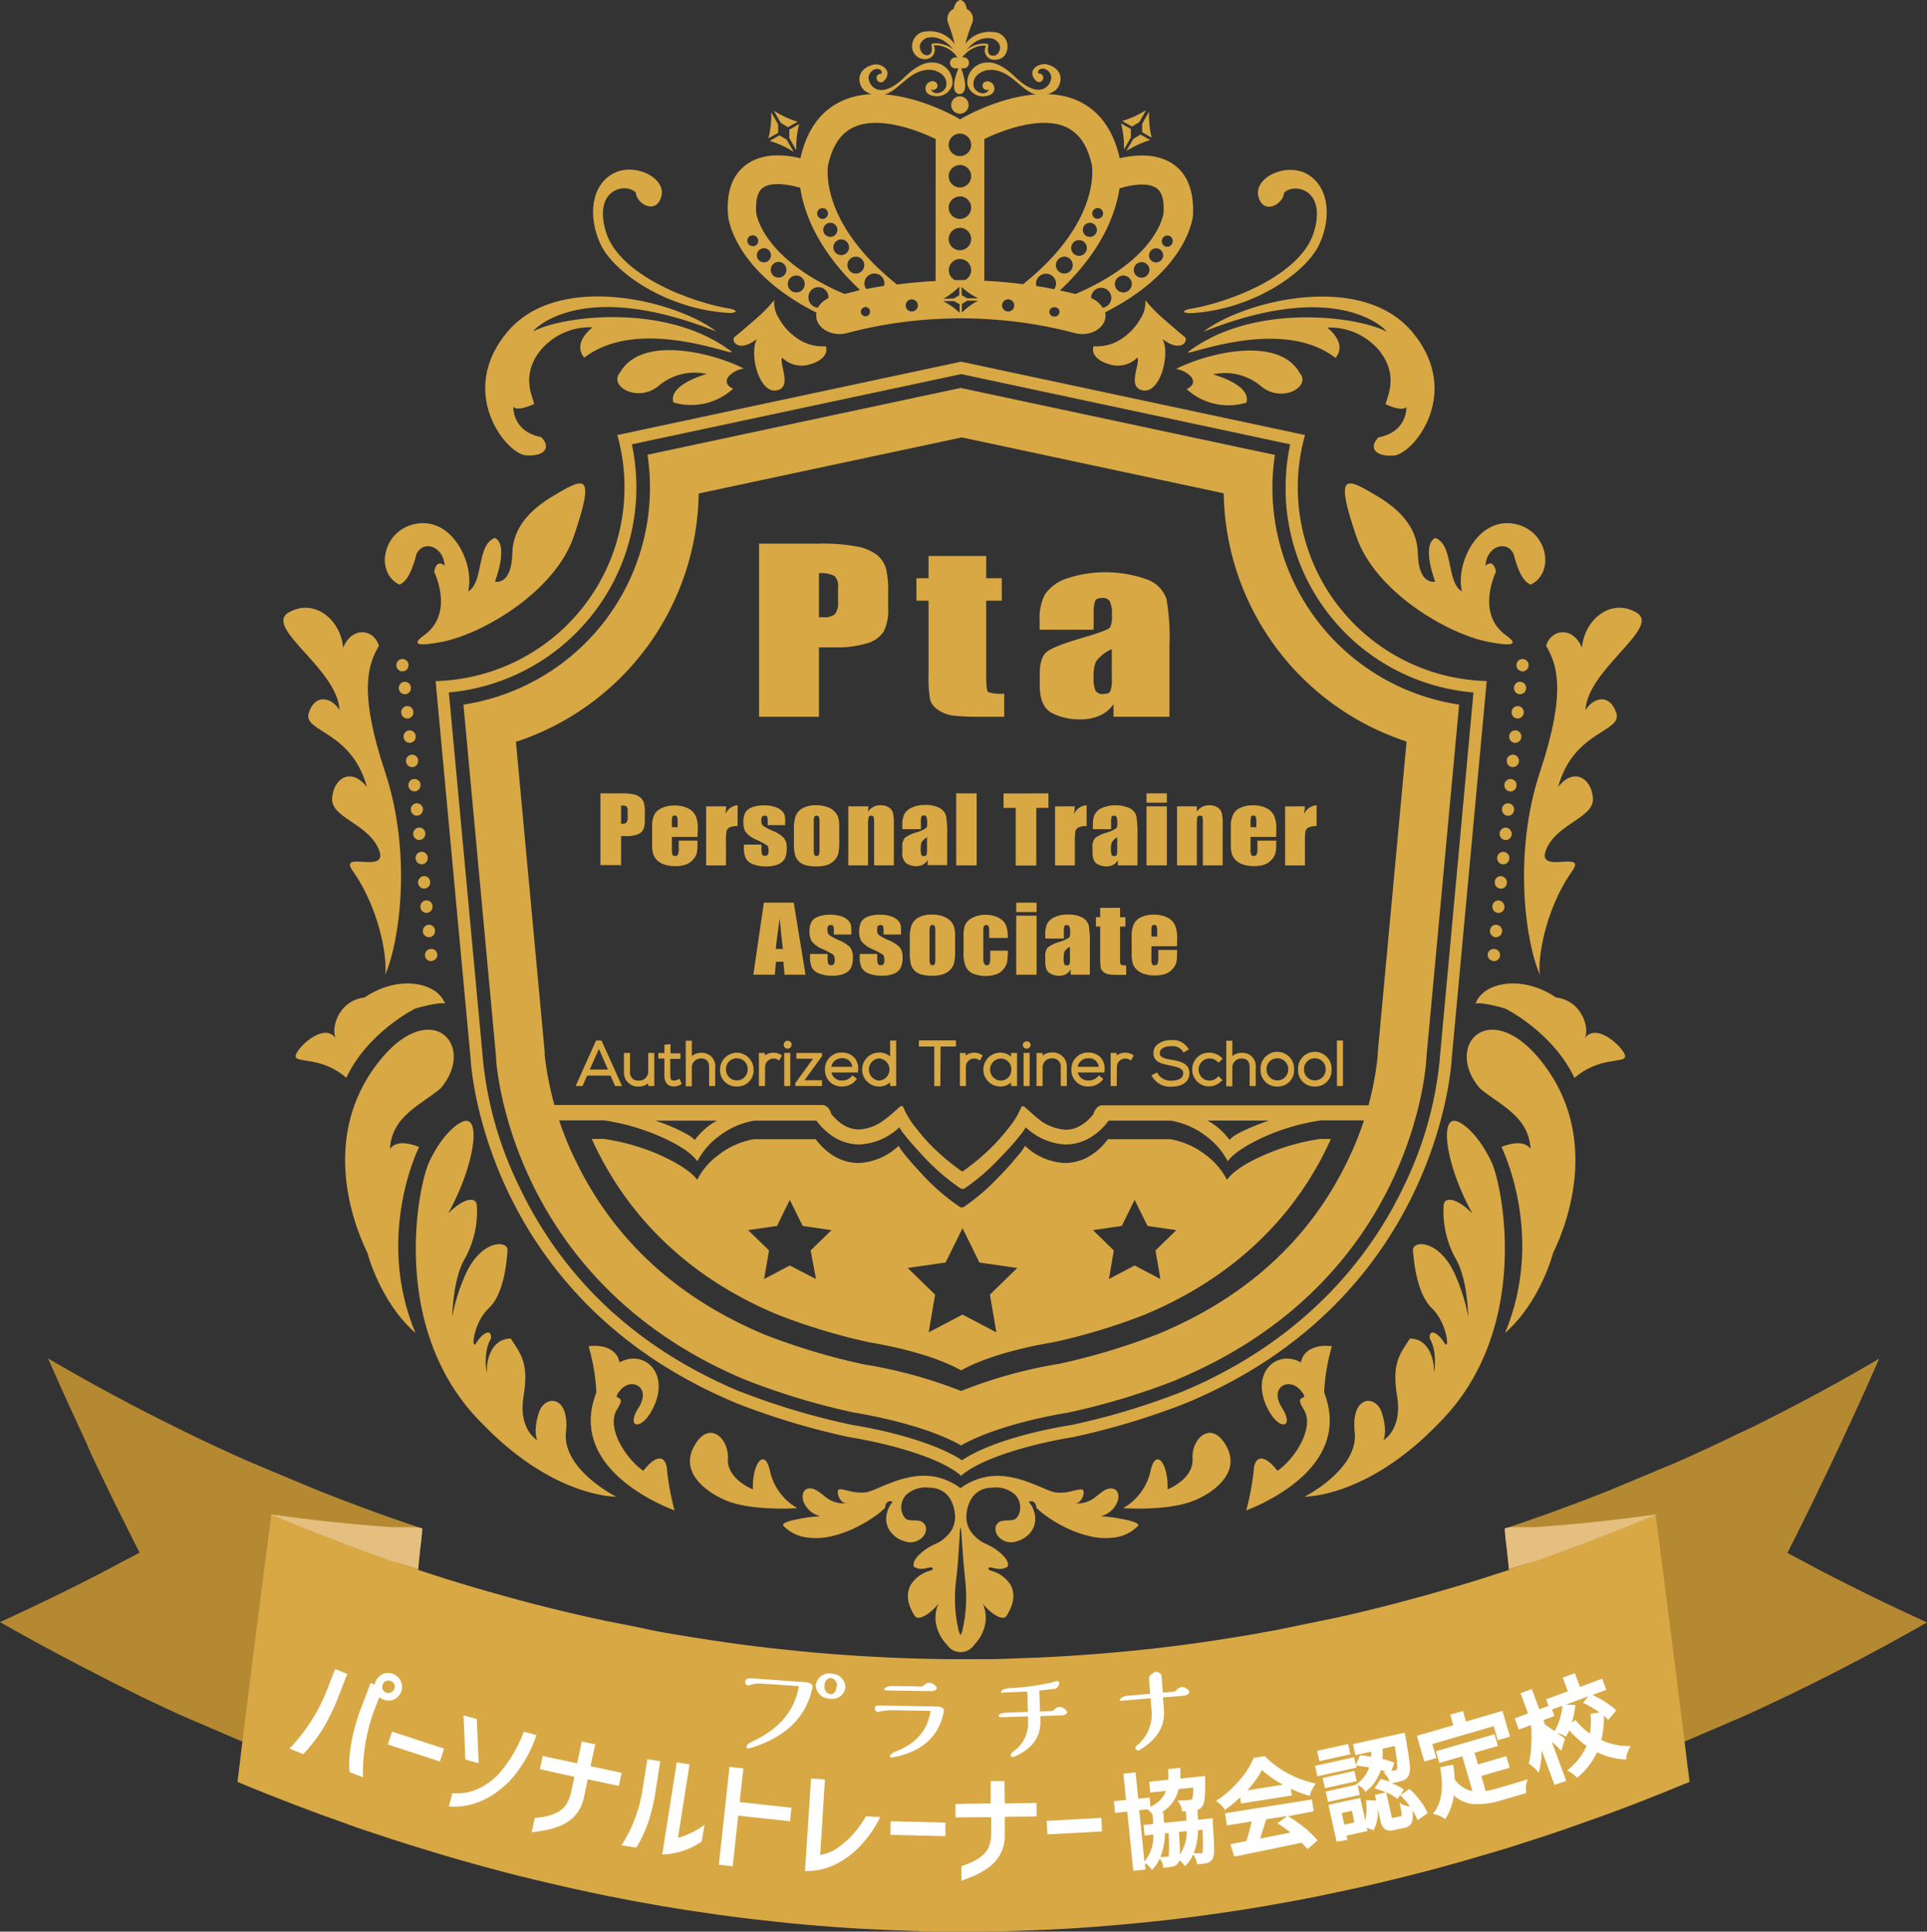 <svg xmlns="http://www.w3.org/2000/svg" viewBox="0 0 317.18 318.01"><rect x="0" y="0" width="317.18" height="318.01" fill="#333333" stroke="none"/><defs><style>.cls-1{fill:#d8a845;}.cls-2{fill:#b58932;}.cls-3{fill:#e4bf7f;}.cls-4{fill:#fff;}</style></defs><title>pta_mark_pt</title><g id="レイヤー_2" data-name="レイヤー 2"><g id="LogoB"><path class="cls-1" d="M228.14,182.31a1.42,1.42,0,0,0-1-.34H181.44a1.2,1.2,0,0,0-.74.26,2.23,2.23,0,0,0-.59.8,2.78,2.78,0,0,0-.15.41c-1.55,1.91-3.11,2.55-4.56,2.55a7.87,7.87,0,0,1-4.61-1.89c-.61-.48-1.14-1-1.53-1.32-.2-.19-.36-.34-.5-.45a.73.73,0,0,0-.18-.14l-.09-.05a.24.24,0,0,0-.14,0,.22.22,0,0,0-.16,0,.26.26,0,0,0-.09.13h0a13.15,13.15,0,0,1-2,3.32,33,33,0,0,1-2.51,2.91,36.78,36.78,0,0,1-5.2,4.39,37.42,37.42,0,0,1-5.21-4.39,35,35,0,0,1-2.5-2.91,13.22,13.22,0,0,1-2-3.32.28.28,0,0,0-.26-.18.23.23,0,0,0-.13,0,1.32,1.32,0,0,0-.37.27,23.89,23.89,0,0,1-2.53,2.12,7.24,7.24,0,0,1-4,1.46c-1.46,0-3-.64-4.57-2.55a2.82,2.82,0,0,0-.28-.68,2,2,0,0,0-.45-.53,1.23,1.23,0,0,0-.75-.26H89.58a1.42,1.42,0,0,0-1,.34,1.08,1.08,0,0,0-.32.8,1.53,1.53,0,0,0,.33.93,1.06,1.06,0,0,0,.84.46h10a36.1,36.1,0,0,1,8.77,2.45c2.82,1.18,5.25,2.62,6.37,4l.23.27.16-.32a11.71,11.71,0,0,1,3.24-3.69,13.18,13.18,0,0,1,5.9-2.66h10.29a10.48,10.48,0,0,0,2.33,2.33,8.1,8.1,0,0,0,4.71,1.59,10.25,10.25,0,0,0,6.6-2.83,8.92,8.92,0,0,0,.76,1.12c1.26,1.63,3.35,3.81,3.41,3.88a34.58,34.58,0,0,0,6,5.12l.06,0h.35l.07,0a34.46,34.46,0,0,0,5.94-5.12s1-1,2-2.14c.51-.57,1-1.19,1.46-1.74a10.16,10.16,0,0,0,.76-1.12,10.21,10.21,0,0,0,6.59,2.83,8.07,8.07,0,0,0,4.71-1.59,10.05,10.05,0,0,0,2.33-2.33h10.29a13.22,13.22,0,0,1,5.91,2.66,11.79,11.79,0,0,1,3.23,3.69l.16.32.24-.27c1.12-1.33,3.54-2.77,6.37-4a36,36,0,0,1,8.76-2.45h10a1.09,1.09,0,0,0,.85-.46,1.67,1.67,0,0,0,.33-.93A1.09,1.09,0,0,0,228.14,182.31Zm-113.77,5.36a6,6,0,0,0-1.05-.8,28.6,28.6,0,0,0-5.45-2.37H118A11,11,0,0,0,114.37,187.67Zm91-1.82a17.66,17.66,0,0,0-2,1,6.38,6.38,0,0,0-1,.8,10.82,10.82,0,0,0-3.63-3.17h10.13C207.62,184.91,206.41,185.37,205.35,185.85Z"/><path class="cls-1" d="M158.2,61.59l54.16,11.56a34.49,34.49,0,0,0-.75,7.09A33.69,33.69,0,0,0,242.53,114L237,174.11v.1a60.77,60.77,0,0,1-5.87,20.95c-5,10.59-15.38,25.07-36.39,33.89h0l0,0h0l-.17.07a117.64,117.64,0,0,1-18.11,5.46c-6.25,1-13.92,3-18.12,5.83-4.19-2.78-11.86-4.81-18.11-5.83A117.3,117.3,0,0,1,122,229.16l-.17-.07h-.06l0,0c-16.8-7.05-29-18.4-36.3-33.73a61.23,61.23,0,0,1-6-21.11v-.1L73.88,114A33.9,33.9,0,0,0,104,73.15L158.2,61.59m0-2.05h0L101.61,71.62A31.92,31.92,0,0,1,71.7,112.13l5.76,62.16s1.68,39.06,43.48,56.6l.27.12a120.42,120.42,0,0,0,18.48,5.57c7,1.14,15.29,3.5,18.51,6.38h0c3.22-2.87,11.5-5.24,18.5-6.38A120.22,120.22,0,0,0,195.2,231l.27-.11c41.8-17.55,43.48-56.61,43.48-56.61l5.76-62.16A31.89,31.89,0,0,1,214.8,71.62L158.21,59.55Z"/><path class="cls-1" d="M158.25,72l43.17,9.21a43.69,43.69,0,0,0,30.1,40.87l-4.74,51.15,0,.22v.26a51.22,51.22,0,0,1-5.17,17.79c-6.17,12.61-16.5,22.05-30.71,28l-.36.15a106.49,106.49,0,0,1-16.22,4.88A77.05,77.05,0,0,0,158.2,229a77,77,0,0,0-16.08-4.39,108,108,0,0,1-16.24-4.88l-.34-.15c-14-5.91-24.3-15.32-30.54-28a53,53,0,0,1-5.35-17.91v-.54l-4.73-51A43.7,43.7,0,0,0,115,81.25l43.12-9.2h0l.09,0m0-8.19h-.06l-51.57,11A36.15,36.15,0,0,1,76.28,116l5.37,58v.2c0,.37,2,36.51,40.8,52.86l.37.15a114.49,114.49,0,0,0,17.69,5.33c3.15.52,12,2.2,17.68,5.42,5.72-3.22,14.54-4.9,17.68-5.41a114.91,114.91,0,0,0,17.7-5.34L194,227c38.6-16.27,40.72-51.38,40.79-52.86V174l5.38-58a36.07,36.07,0,0,1-30.32-41.1l-51.58-11Z"/><path class="cls-2" d="M65.11,296.1c-1.58-.52-3.16-1-4.74-1.58L58,293.69l-2.37-.84L53.28,292l-2.35-.88-2.36-.89-2.35-.92-2.35-.94-2.34-.95-2.34-1-2.34-1-2.33-1-2.33-1-2.33-1-2.32-1.07-2.32-1.09-2.31-1.1L20.6,278l-2.31-1.14L16,275.67c-.77-.39-1.54-.78-2.3-1.18s-1.53-.79-2.29-1.2l-2.29-1.21-2.29-1.23L4.54,269.6l-2.27-1.27L0,267.05l3.87-1.79,3.85-1.84c1.29-.61,2.57-1.24,3.84-1.88s2.55-1.27,3.82-1.93,2.54-1.3,3.81-2l3.78-2L21.65,253l-1.31-2.63L19,247.71c-.43-.88-.86-1.77-1.28-2.65s-.86-1.77-1.28-2.65-.85-1.77-1.27-2.66L14,237.08c-.42-.89-.83-1.79-1.24-2.68s-.83-1.78-1.23-2.68-.82-1.79-1.22-2.68l-1.21-2.7c-.4-.9-.8-1.8-1.19-2.7l2.3,1.34,2.31,1.31,2.31,1.3,2.32,1.27,2.33,1.25,2.33,1.24,2.34,1.21,2.35,1.2,2.35,1.17,2.35,1.16,2.36,1.13,2.37,1.11,2.37,1.09,2.38,1.07,2.38,1,2.38,1,2.39,1,2.4,1,2.4,1,2.4.94,2.41.92c.8.31,1.6.61,2.41.9l2.41.89,2.42.85,2.42.84,2.43.81c-.1.93-.19,1.85-.29,2.78s-.18,1.85-.28,2.77-.19,1.85-.28,2.78-.19,1.85-.28,2.77-.19,1.86-.28,2.78l-.27,2.78c-.1.92-.19,1.85-.28,2.78l-.27,2.77c-.1.93-.19,1.85-.28,2.78l-.27,2.77-.27,2.78L66.17,285l-.27,2.77c-.09.93-.17,1.85-.26,2.78l-.27,2.77C65.28,294.25,65.2,295.17,65.11,296.1Z"/><path class="cls-2" d="M252.07,296.1c1.58-.52,3.16-1,4.74-1.58l2.36-.82,2.37-.85,2.36-.86,2.35-.88,2.36-.89,2.35-.92,2.34-.94,2.35-.95,2.34-1c.78-.32,1.56-.66,2.33-1l2.34-1,2.33-1,2.32-1,2.33-1.07,2.32-1.09,2.31-1.1,2.31-1.12,2.31-1.14,2.3-1.16c.77-.39,1.54-.78,2.3-1.18s1.53-.79,2.3-1.2l2.28-1.21,2.28-1.23,2.29-1.25,2.27-1.27,2.27-1.28-3.87-1.79-3.86-1.84c-1.28-.61-2.55-1.24-3.83-1.88s-2.55-1.28-3.82-1.93-2.54-1.3-3.81-2l-3.78-2,1.32-2.63,1.31-2.63,1.3-2.65c.43-.88.85-1.76,1.28-2.65s.86-1.77,1.28-2.65l1.26-2.66,1.26-2.67c.42-.89.83-1.78,1.24-2.68s.83-1.79,1.23-2.68l1.23-2.69,1.2-2.69c.4-.9.8-1.8,1.19-2.7-.76.45-1.53.89-2.3,1.33s-1.54.89-2.31,1.32l-2.31,1.3-2.32,1.27-2.33,1.26-2.34,1.23c-.77.41-1.55.81-2.34,1.21l-2.34,1.19-2.35,1.18L286,236.08l-2.36,1.14-2.36,1.11-2.37,1.09-2.38,1.07c-.79.35-1.58.71-2.38,1l-2.38,1-2.39,1-2.4,1-2.4,1-2.4.94-2.41.92c-.8.31-1.6.61-2.41.9l-2.41.89-2.43.85-2.41.84-2.43.81c.1.93.19,1.85.28,2.78s.19,1.85.29,2.78.18,1.85.28,2.77.19,1.85.28,2.78.19,1.85.28,2.77.18,1.85.28,2.78l.27,2.77c.09.93.18,1.86.28,2.78l.27,2.77.27,2.78.27,2.78L251,285l.27,2.77c.09.93.17,1.85.26,2.78l.27,2.77C251.89,294.25,252,295.17,252.07,296.1Z"/><path class="cls-1" d="M278.09,293.36c-1.52.63-3.06,1.26-4.59,1.87s-3.06,1.22-4.6,1.81-3.07,1.17-4.61,1.73-3.09,1.11-4.63,1.65-3.08,1.08-4.63,1.6-3.09,1-4.64,1.5-3.11,1-4.66,1.44-3.11.92-4.66,1.36-3.11.88-4.67,1.3-3.12.82-4.68,1.21-3.12.78-4.69,1.15-3.12.72-4.69,1.06-3.13.67-4.7,1-3.13.62-4.7.92l-4.71.84c-1.57.27-3.14.52-4.71.76s-3.15.47-4.72.69-3.15.42-4.72.61-3.15.37-4.73.53-3.15.32-4.72.46-3.16.27-4.74.39-3.15.22-4.73.31-3.15.16-4.73.22-3.16.12-4.74.16-3.15.06-4.73.08h-4.74c-1.57,0-3.16,0-4.73-.08s-3.16-.09-4.74-.16-3.15-.14-4.73-.22-3.16-.19-4.73-.31-3.16-.24-4.73-.38-3.16-.3-4.73-.47-3.15-.34-4.72-.53-3.16-.39-4.73-.61-3.15-.45-4.72-.69-3.14-.49-4.71-.76l-4.71-.84c-1.57-.3-3.13-.6-4.7-.92s-3.13-.65-4.7-1-3.13-.7-4.69-1.07-3.13-.74-4.69-1.13-3.12-.8-4.67-1.22l-4.68-1.29c-1.55-.44-3.11-.9-4.66-1.37s-3.1-.94-4.65-1.43-3.1-1-4.65-1.52-3.09-1-4.63-1.58-3.09-1.09-4.63-1.66-3.07-1.14-4.61-1.73-3.07-1.19-4.6-1.8-3.06-1.24-4.59-1.88c.11-.92.22-1.83.34-2.75l.33-2.76c.12-.92.23-1.84.34-2.76s.23-1.83.35-2.75.22-1.84.34-2.76.23-1.84.35-2.75.23-1.84.34-2.76.23-1.84.35-2.76.23-1.84.35-2.76l.36-2.75c.11-.92.23-1.84.35-2.75s.24-1.84.35-2.76l.36-2.76.36-2.75.36-2.76c.12-.92.25-1.83.37-2.75l2.36,1,2.36,1,2.37,1,2.37.93,2.38.91,2.38.89,2.39.86,2.39.85,2.39.82c.79.28,1.59.55,2.39.81l2.4.78,2.4.77,2.4.74,2.41.72,2.41.7,2.42.68c.8.23,1.6.45,2.41.66l2.42.64c1.61.42,3.23.82,4.84,1.21s3.24.76,4.86,1.12,3.24.71,4.86,1,3.25.65,4.87,1,3.25.59,4.87.87,3.26.53,4.89.78,3.25.48,4.88.7,3.27.42,4.9.61l4.89.51c1.64.17,3.27.31,4.91.44s3.26.25,4.9.35,3.27.18,4.91.26,3.27.13,4.91.18,3.27.07,4.91.09,3.27,0,4.91,0,3.27,0,4.9-.08,3.28-.11,4.91-.18,3.27-.16,4.91-.26,3.27-.22,4.9-.35,3.27-.28,4.91-.43,3.27-.34,4.9-.52,3.26-.4,4.88-.61,3.27-.45,4.89-.7,3.26-.51,4.89-.78l4.88-.87,4.86-1c1.62-.33,3.25-.67,4.86-1s3.24-.73,4.86-1.12,3.23-.79,4.84-1.21l2.42-.64c.81-.21,1.61-.43,2.42-.66l2.41-.68,2.41-.7c.8-.23,1.61-.47,2.41-.72l2.4-.74,2.4-.77,2.4-.78c.8-.27,1.6-.53,2.4-.81l2.39-.82,2.38-.85,2.39-.86,2.38-.89,2.38-.91,2.37-.93,2.37-1,2.37-1,2.36-1,.36,2.75.36,2.76.36,2.75.36,2.76c.12.92.23,1.84.35,2.76l.36,2.75c.12.92.23,1.84.35,2.76s.24,1.84.35,2.75.23,1.84.35,2.76.23,1.84.35,2.76.23,1.84.34,2.75.23,1.84.34,2.76.23,1.83.35,2.75.22,1.84.34,2.75l.33,2.76C277.87,291.52,278,292.44,278.09,293.36Z"/><path class="cls-3" d="M68.81,258.36c.11-1.11.22-2.22.34-3.34a29.22,29.22,0,0,0,.34-3.34c-.14-.2-1-.25-2-.26s-2.17,0-3,0c-1.65-.12-3.31-.25-5-.4s-3.31-.3-5-.48-3.31-.37-5-.57l-3.1-.41-1.86-.25,4,1.66c1.33.54,2.67,1.08,4,1.6s2.68,1,4,1.55l4,1.49,4,1.43C66.11,257.46,67.46,257.92,68.81,258.36Z"/><path class="cls-3" d="M248.37,258.36c-.11-1.11-.23-2.22-.34-3.34a29.22,29.22,0,0,1-.34-3.34c.14-.2,1-.25,2-.26s2.17,0,3,0c1.66-.12,3.31-.25,5-.4s3.31-.3,5-.48,3.31-.37,5-.57l3.11-.41,1.85-.25s-2.66,1.11-4,1.66l-4,1.61-4,1.54-4,1.49-4,1.43C251.07,257.46,249.72,257.92,248.37,258.36Z"/><path class="cls-1" d="M158.2,11.25h.48a.91.91,0,0,0,0-1.81h-.33c1.89-2.3,3.95-1.9,3.95-1.9a1.53,1.53,0,0,0,1.48,2.29c2.1,0,2.06-2.18,2.06-2.18a2.37,2.37,0,0,0-2.31-2.37,5,5,0,0,0-4.63,1.93A27.57,27.57,0,0,1,160,3.84a1.82,1.82,0,0,0-.87-2.36S159,.17,158.09,0c-.91.15-1.1,1.45-1.1,1.45a1.82,1.82,0,0,0-.92,2.35,28.24,28.24,0,0,1,1.06,3.45,5,5,0,0,0-4.63-2.08,2.39,2.39,0,0,0-2.36,2.33,2.07,2.07,0,0,0,2,2.23,1.54,1.54,0,0,0,1.53-2.27,4.39,4.39,0,0,1,3.91,2h-.31a.9.9,0,0,0,0,1.8h.48c-.49,1.21-1.43,4,.18,4.24C159.54,15.3,158.66,12.47,158.2,11.25Zm-4.4-4.12c-.64,0-.47.41-.47.41.32,1.71-.84,1.55-.84,1.55C151.63,9,151.43,8,151.43,8c-.25-1.22,1.1-1.76,1.1-1.76,2.59-.65,4.35,1.89,4.35,1.89A4.62,4.62,0,0,0,153.8,7.13Zm5.32,1.06s1.81-2.5,4.38-1.8c0,0,1.34.57,1.07,1.78,0,0-.23,1-1.08,1,0,0-1.17.13-.82-1.57,0,0,.19-.39-.45-.42A4.59,4.59,0,0,0,159.12,8.19Z"/><path class="cls-1" d="M141.48,12.66c.29-1.56,2.16-2.09,2.76-2.06.88.05,1.8.66,1.83,1.37a1.62,1.62,0,0,1-.53,1.3l0,0a.71.71,0,0,1-.58.28.72.72,0,0,1-.68-.74.71.71,0,0,1,.74-.67l.09,0a.86.86,0,0,0,0-.39q-.15-.37-.75-.42a1.54,1.54,0,0,0-1.39,1.52c0,1.11,1.77,3.93,6-.22.8-.78,2.65-2.42,4.42-2.34a3.31,3.31,0,0,1,3.39,3.55,2.63,2.63,0,0,1-2.74,2c-.79-.06-1.41-.32-1.62-.83a1.19,1.19,0,0,1,1.12-1.64h.08a.44.44,0,0,1,.22.07.7.7,0,0,1-.28,1.36.7.7,0,0,1-.29-.09c.36,1.14,2.38.6,2.5-.7.17-1.84-1.85-2.44-2.36-2.49-3.71-.41-5.6,3.88-8.27,4.12a3.84,3.84,0,0,1-2.86-.74A2.55,2.55,0,0,1,141.48,12.66Z"/><path class="cls-1" d="M174.53,12.56c-.3-1.55-2.18-2.07-2.77-2-.89.06-1.8.66-1.84,1.38a1.62,1.62,0,0,0,.55,1.29l0,0a.7.7,0,0,0,.58.28.71.71,0,0,0,.67-.74.7.7,0,0,0-.74-.67l-.09,0a.8.8,0,0,1,0-.4q.15-.36.75-.42a1.54,1.54,0,0,1,1.39,1.51c0,1.11-1.74,3.95-6-.18-.8-.78-2.66-2.41-4.43-2.32a3.3,3.3,0,0,0-3.37,3.57,2.62,2.62,0,0,0,2.75,2c.79-.06,1.41-.33,1.61-.84a1.18,1.18,0,0,0-1.12-1.63h-.08a.44.44,0,0,0-.22.07.7.7,0,0,0-.45.68.71.71,0,0,0,.74.67.62.62,0,0,0,.29-.09c-.36,1.15-2.38.61-2.51-.68-.18-1.85,1.84-2.45,2.35-2.51,3.7-.43,5.62,3.85,8.28,4.08a3.94,3.94,0,0,0,2.87-.75A2.6,2.6,0,0,0,174.53,12.56Z"/><path class="cls-1" d="M159.43,17.29A1.43,1.43,0,1,1,158,15.86,1.42,1.42,0,0,1,159.43,17.29Z"/><path class="cls-1" d="M126.94,18.48l1.14,2v1.39l-1.6.91A15.57,15.57,0,0,0,126.94,18.48Zm.43-.25,1.14,2,1.19.71,1.61-.9A15.65,15.65,0,0,1,127.37,18.23ZM130.63,25l-1.14-2-1.19-.72-1.61.92A15.48,15.48,0,0,1,130.63,25Zm.91-4.57-1.62.91v1.39l1.14,2A15.42,15.42,0,0,1,131.54,20.45Z"/><path class="cls-1" d="M189.56,22.67,188,21.76V20.37l1.14-2A15.42,15.42,0,0,0,189.56,22.67Zm-4.85-2.75,1.61.91,1.19-.71,1.14-2A15.48,15.48,0,0,1,184.71,19.92Zm4.62,3.14-1.6-.91-1.2.72-1.14,2A15.65,15.65,0,0,1,189.33,23.06ZM185,24.63l1.14-2V21.22l-1.62-.9A15.33,15.33,0,0,1,185,24.63Z"/><path class="cls-1" d="M193.23,27.11c-2.78-2-6.55-1.62-8.92-1.06-1.08-4.74-3.44-7.93-7-9.51-7.82-3.43-18.4,2.61-18.85,2.86l-.43.25-.42-.25c-.45-.25-11-6.29-18.86-2.86-3.59,1.58-5.94,4.77-7,9.51-2.36-.56-6.13-1-8.92,1.06-2.27,1.67-3.29,4.44-3,8.27,0,.4.91,9.23,14.58,16.1a2.38,2.38,0,0,0,.14,1.46c.72,1.63,2.9,2.42,4.9,1.89a71.13,71.13,0,0,1,8.12-1.66c2.52-.36,4.87-.58,7.17-.68s4.55-.11,6.84,0,4.66.32,7.18.68a71.57,71.57,0,0,1,8.12,1.66c2,.53,4.17-.26,4.89-1.89a2.41,2.41,0,0,0,.13-1.52c13.57-6.86,14.44-15.64,14.47-16C196.53,31.55,195.51,28.78,193.23,27.11Zm-57.84,7.15a.89.89,0,1,1-.89.89A.89.89,0,0,1,135.39,34.26ZM138.46,42a1.29,1.29,0,1,1,1.29-1.29A1.29,1.29,0,0,1,138.46,42Zm2.41.26a1.39,1.39,0,0,1,1.39,1.39,1.39,1.39,0,1,1-1.39-1.39ZM136.67,39a1.16,1.16,0,1,1,1.16-1.16A1.16,1.16,0,0,1,136.67,39Zm-12.57,1.5a.89.89,0,0,1-.4-1.74.9.9,0,0,1,1.07.68A.89.89,0,0,1,124.1,40.53ZM126,43.16a1.16,1.16,0,1,1,.87-1.39A1.17,1.17,0,0,1,126,43.16Zm2.41,2.51a1.29,1.29,0,1,1,1-1.54A1.28,1.28,0,0,1,128.43,45.67Zm3,2.42a1.39,1.39,0,1,1,1-1.66A1.38,1.38,0,0,1,131.46,48.09Zm3.16,2.55a1.61,1.61,0,0,1-1.44-1.25,1.65,1.65,0,1,1,3.21-.74,1.36,1.36,0,0,1,0,.45A3.89,3.89,0,0,0,134.62,50.64ZM139,48.4C125.51,42.63,124.5,35.28,124.47,35c-.13-2.07.23-3.44,1.1-4.08,1.46-1.07,4.52-.49,6.15,0,.61,4.06,2.84,10.24,9.83,16.82C140.72,48,139.84,48.19,139,48.4Zm3.41,3.67a.76.76,0,1,1,.8-.71A.75.75,0,0,1,142.39,52.07Zm3.09-5-.67.1c-.72.12-1.49.27-2.24.41a1.58,1.58,0,0,1-.31-.9,1.65,1.65,0,1,1,3.3,0A1.8,1.8,0,0,1,145.48,47.1ZM150,51.28a1,1,0,1,1,1.08-1A1,1,0,0,1,150,51.28Zm4-5c-.78,0-1.56.07-2.36.14q-2,.15-4,.42C134.8,36.57,136.24,27.52,136.3,27.19c.73-3.27,2.14-5.33,4.33-6.3,4.05-1.79,10.22.46,13.38,2ZM158,22a1.85,1.85,0,1,1-1.85,1.85A1.85,1.85,0,0,1,158,22Zm0,5.16A1.85,1.85,0,1,1,156.15,29,1.85,1.85,0,0,1,158,27.18Zm0,5.17a1.85,1.85,0,1,1-1.85,1.85A1.85,1.85,0,0,1,158,32.35Zm0,5.17a1.85,1.85,0,1,1-1.85,1.84A1.84,1.84,0,0,1,158,37.52Zm-2.74,12.07,1.76,0,.93.51,0,1.41A11.8,11.8,0,0,0,155.26,49.59Zm0-.38a11.87,11.87,0,0,0,2.64-2l0,1.41-.91.54Zm2.8-3.08-.9,0a1.84,1.84,0,1,1,2.69-1.62,1.81,1.81,0,0,1-1,1.61Zm.19,1.11A11.88,11.88,0,0,0,161,49.12l-1.76,0-.93-.51Zm.06,4.23,0-1.4.91-.55,1.76,0A11.77,11.77,0,0,0,158.31,51.47Zm22.35-17.21a.89.89,0,1,1-.88.89A.88.88,0,0,1,180.66,34.26Zm-4.34,6.47a1.29,1.29,0,0,1,2.57,0,1.29,1.29,0,1,1-2.57,0Zm.25,2.94a1.37,1.37,0,0,1-1.38,1.38,1.38,1.38,0,0,1-1.39-1.38,1.4,1.4,0,0,1,1.39-1.39A1.38,1.38,0,0,1,176.57,43.67Zm1.66-5.8A1.16,1.16,0,1,1,179.39,39,1.15,1.15,0,0,1,178.23,37.87ZM166,51.28a1,1,0,0,1-.12-2,1,1,0,1,1,.12,2Zm2.41-4.49c-1.33-.17-2.64-.32-3.91-.41-.84-.07-1.66-.11-2.48-.15V22.89c3.16-1.54,9.33-3.79,13.38-2,2.19,1,3.6,3,4.32,6.3C179.76,27.52,181.21,36.56,168.39,46.79Zm2.19.31a1.8,1.8,0,0,1-.08-.39,1.65,1.65,0,1,1,3.3,0,1.59,1.59,0,0,1-.3.9c-.73-.14-1.48-.29-2.19-.41Zm3,5a.76.76,0,1,1-.09-1.51.76.76,0,1,1,.09,1.51Zm3.45-3.69c-.87-.21-1.75-.42-2.59-.59,7-6.57,9.19-12.75,9.81-16.8,1.62-.53,4.69-1.11,6.14,0,.87.64,1.24,2,1.1,4.08C191.5,35.28,190.5,42.62,177.07,48.38Zm5.82,1a1.65,1.65,0,0,1-1.39,1.26,3.8,3.8,0,0,0-1.84-1.57,1.25,1.25,0,0,1,0-.43,1.65,1.65,0,0,1,2-1.24A1.67,1.67,0,0,1,182.89,49.39Zm3.38-2.34a1.39,1.39,0,1,1-1-1.66A1.39,1.39,0,0,1,186.27,47.05Zm2.9-2.34a1.28,1.28,0,1,1-1-1.55A1.28,1.28,0,0,1,189.17,44.71Zm2.27-2.42a1.16,1.16,0,1,1-.88-1.4A1.17,1.17,0,0,1,191.44,42.29ZM193,39.86a.89.89,0,1,1-1.73-.39.9.9,0,0,1,1.07-.68A.88.88,0,0,1,193,39.86Z"/><path class="cls-1" d="M127.43,49.42a4.93,4.93,0,0,0,.78,3,9.63,9.63,0,0,0,3,3.27A7.27,7.27,0,0,0,135.93,57c.46,1.32-.78,2.45-2.41,2.92a4.58,4.58,0,0,1-4.8-1.06c-.25.53.21,1.81.37,3s0,2.25-1.39,2.43-2.52-1.37-3.11-3.25-.64-4.09,0-5.23c-3.14,2.42-4.39.18-3.63-.38.37-.28,1.74-1.43,3.15-2.68A24.7,24.7,0,0,0,127.43,49.42Z"/><path class="cls-1" d="M188.52,49.42a4.93,4.93,0,0,1-.78,3,9.63,9.63,0,0,1-3,3.27A7.3,7.3,0,0,1,180,57c-.46,1.33.79,2.45,2.42,2.92a4.57,4.57,0,0,0,4.8-1.06c.25.53-.21,1.81-.38,3s0,2.25,1.39,2.43,2.53-1.37,3.11-3.25.65-4.09,0-5.23c3.14,2.42,4.39.18,3.63-.38-.37-.28-1.74-1.43-3.15-2.68A24.7,24.7,0,0,1,188.52,49.42Z"/><path class="cls-1" d="M185.8,250.31a28.54,28.54,0,0,0-4.63-.69,3.91,3.91,0,0,0,2.82-2.57c.29-1-.05-1.92-1-2s-1.65.62-2.54,1.29A4.65,4.65,0,0,1,177,247.5c1-.05,1.55-1.51,1.31-2.13-.18-.31-.83-.13-1.7.07a7.4,7.4,0,0,1-3,.25,11.43,11.43,0,0,1-1.82-.67c-.78-.33-1.72-.73-2.75-1.1a17.08,17.08,0,0,0-3.33-.84,10.36,10.36,0,0,0-3.67.12A10.56,10.56,0,0,0,158.1,245a10.52,10.52,0,0,0-3.88-1.82,10.37,10.37,0,0,0-3.67-.12,17.08,17.08,0,0,0-3.33.84c-1,.37-2,.77-2.75,1.1a11.43,11.43,0,0,1-1.82.67,7.59,7.59,0,0,1-3-.24c-.87-.21-1.52-.39-1.7-.08-.23.63.35,2.08,1.31,2.13a4.62,4.62,0,0,1-3.51-1.15c-.9-.67-1.62-1.36-2.55-1.29s-1.27,1-1,2a3.92,3.92,0,0,0,2.83,2.57,28.7,28.7,0,0,0-4.64.69c-1.07.27-1.62.58-1.49.85a6.52,6.52,0,0,0,3.66,1.93,11,11,0,0,0,4.31-.17,18.1,18.1,0,0,0,4.08-1.47,23.26,23.26,0,0,0,3.13-1.87,11.47,11.47,0,0,0,1.59-1.33c.17-1.53,1.26-1,1.26-1a4.53,4.53,0,0,0-1.06,2.61,3.51,3.51,0,0,0,.72,2.34,4.23,4.23,0,0,0,2.19,1.51,2.77,2.77,0,0,0,3-.57,1.94,1.94,0,0,0,.6-1.84c-.55-1.24-1.53-.85-2.84-1.06-.57-.09-1-.76-1.16-1.59a3.07,3.07,0,0,1,.79-2.56,4.77,4.77,0,0,1,3.87-1.15,3.87,3.87,0,0,1,3.12,1.48,5.57,5.57,0,0,1,1,2.71,4.4,4.4,0,0,1-.51,2.75,6.07,6.07,0,0,1-2.76,2.35,9,9,0,0,0-2.8,1.94c-.6.66-.85,1.29-.68,1.74,1.1.85,2.57,0,2.95.16s.11.44-.28.54a5.34,5.34,0,0,0-3.29,2.52,4.12,4.12,0,0,0-.16,2.92,7.16,7.16,0,0,0,.95,2c.32.5,1.06.32,1.83-.15a8.16,8.16,0,0,0,2.07-1.88,5.55,5.55,0,0,0-.31,3.76,6.81,6.81,0,0,0,1.69,3,2.69,2.69,0,0,0,4.51,0,6.82,6.82,0,0,0,1.7-3,5.67,5.67,0,0,0-.31-3.76,8.12,8.12,0,0,0,2.06,1.88c.78.47,1.51.65,1.84.15a7.49,7.49,0,0,0,.94-2,4.17,4.17,0,0,0-.15-2.92,5.37,5.37,0,0,0-3.3-2.52c-.39-.1-.66-.42-.28-.54s1.85.69,3-.16c.16-.45-.09-1.08-.69-1.74a9,9,0,0,0-2.8-1.94,6,6,0,0,1-2.76-2.36,4.29,4.29,0,0,1-.51-2.74,5.57,5.57,0,0,1,1-2.71,3.86,3.86,0,0,1,3.11-1.48,4.82,4.82,0,0,1,3.88,1.15,3.07,3.07,0,0,1,.79,2.56c-.13.83-.59,1.5-1.16,1.59-1.31.21-2.29-.18-2.84,1.06a1.94,1.94,0,0,0,.6,1.84,2.77,2.77,0,0,0,3,.57,4.3,4.3,0,0,0,2.2-1.51,3.55,3.55,0,0,0,.71-2.34,4.53,4.53,0,0,0-1.06-2.61s1.09-.49,1.26,1a11.14,11.14,0,0,0,1.6,1.33,22.48,22.48,0,0,0,3.12,1.87,18.28,18.28,0,0,0,4.08,1.47,10.85,10.85,0,0,0,4.31.17,6.52,6.52,0,0,0,3.66-1.93C187.42,250.89,186.88,250.58,185.8,250.31Zm-27.55,2.31c.06.75.14,1.83.23,3.15s.24,2.86.41,4.55a25.12,25.12,0,0,1,.07,4.47,20.72,20.72,0,0,1-.46,3.2,3.54,3.54,0,0,1-.39,1.21,3.29,3.29,0,0,1-.41-1.21,20.72,20.72,0,0,1-.46-3.2,24.44,24.44,0,0,1,.11-4.47c.19-1.54.32-3,.41-4.36s.16-2.44.21-3.24a6,6,0,0,1,.13-1.28A4.27,4.27,0,0,1,158.25,252.62Z"/><path class="cls-1" d="M243.57,179.17c3,2.59,8.12,4.54,8.35,10-1.24-1.94-4.78-.34-4.78-.34s7.3,14.53.59,30.62c5.86-5.14,7.91-13.18,7.91-13.18,2.83-5.79,7.26-19.31-1.46-30.94S237.44,171.93,243.57,179.17Z"/><path class="cls-1" d="M239.88,184.63c-3-1.15-2,7.08,2.48,15.16-2.73-2.75-4.69-2.76-4.74-1.31a16,16,0,0,0,2.06,8.87c1.55,2.78,1.9,7.08,2,9.49a30,30,0,0,0-1.87-6.27c-2.59-6.62-7.39-6.47-7.24-4.7s.61,7.09,3.13,9.52,3,7.26,2,5.64-2.52-2.42-2.37-.65c1.44,2.26.62,6.61.67,5.16s-.67-5.16-3.94-5.17c-1.63,2.57-3,4-2.1,9.49s-2.24,7.24-2.24,7.24.71-1.44-.27-4.51-5.12-2.92-4.47,3.2-8.25,10.61-8.25,10.61,10.24.2,22-12c15.4-15.24,10.66-38.9,8.81-43C243.9,187.87,241.6,185.28,239.88,184.63Z"/><path class="cls-1" d="M218.25,230.09c-.09-.3-.2-.59-.3-.86a32.57,32.57,0,0,1,1.28-7.6c-3.06-.36-4.81.92-5.09,2.67-4-2.24-8.5,1.77-5.44,7.68,1.83,3.63,4.46,3.16,2.3-.23s1.17-5.07,3.05-2.89-1.32.24.53,3.15-1.28,8-4.3,10.13c-2.5-3.16-3.84-2.19-3.92,0a43.78,43.78,0,0,1-1.23,6.52C209.44,247,221.77,241,218.25,230.09Z"/><path class="cls-1" d="M260.8,171c.9-1.35-.17-6.23-4.7-6.79-5.61-3.81-12-2.48-13.22,1,1.26-.26,4.88.83,4.88.83s7.79,3.83,11.4,11.42c4-3.5,8.15-2.4,8.33-3.49S262.79,168,260.8,171Z"/><path class="cls-1" d="M196.29,240.14c.21,3.39-4.11,5.06-4.11,5.06.16-4.35-2-7-2.83-2.91a9.4,9.4,0,0,1-4.48,6s7.17.51,11.48-1.17c2.74-1.05,8-4.31,5.57-8.92S196.09,236.76,196.29,240.14Z"/><path class="cls-1" d="M72.54,179.17c-3,2.59-8.12,4.54-8.35,10,1.24-1.94,4.79-.34,4.79-.34s-7.31,14.53-.6,30.62c-5.86-5.14-7.9-13.18-7.9-13.18-2.84-5.79-7.27-19.31,1.45-30.94S78.67,171.93,72.54,179.17Z"/><path class="cls-1" d="M76.23,184.63c3-1.15,2,7.08-2.48,15.16,2.73-2.75,4.69-2.76,4.74-1.31a15.92,15.92,0,0,1-2.06,8.87c-1.55,2.78-1.9,7.08-2,9.49a30,30,0,0,1,1.87-6.27c2.59-6.62,7.39-6.47,7.24-4.7S83,213,80.44,215.39s-3,7.26-2,5.64,2.53-2.42,2.37-.65c-1.44,2.26-.62,6.61-.67,5.16s.67-5.16,3.94-5.17c1.63,2.57,3,4,2.1,9.49s2.24,7.24,2.24,7.24-.71-1.44.27-4.51,5.12-2.92,4.47,3.2,8.25,10.61,8.25,10.61-10.24.2-22-12c-15.4-15.24-10.66-38.9-8.81-43C72.21,187.87,74.51,185.28,76.23,184.63Z"/><path class="cls-1" d="M97.86,230.09c.09-.3.2-.59.3-.86a32.57,32.57,0,0,0-1.28-7.6c3.06-.36,4.81.92,5.09,2.67,4-2.24,8.5,1.77,5.44,7.68-1.83,3.63-4.46,3.16-2.3-.23s-1.17-5.07-3-2.89,1.32.24-.53,3.15,1.28,8,4.3,10.13c2.5-3.16,3.84-2.19,3.92,0a43.78,43.78,0,0,0,1.23,6.52C106.67,247,94.34,241,97.86,230.09Z"/><path class="cls-1" d="M55.32,171c-.91-1.35.17-6.23,4.69-6.79,5.61-3.81,11.95-2.48,13.23,1-1.27-.26-4.89.83-4.89.83S60.57,169.85,57,177.44c-4-3.5-8.16-2.4-8.34-3.49S53.32,168,55.32,171Z"/><path class="cls-1" d="M119.81,240.14c-.2,3.39,4.12,5.06,4.12,5.06-.16-4.35,2-7,2.83-2.91a9.4,9.4,0,0,0,4.48,6s-7.18.51-11.49-1.17c-2.73-1.05-8-4.31-5.56-8.92S120,236.76,119.81,240.14Z"/><path class="cls-1" d="M110.84,66.25A10.22,10.22,0,0,0,120.66,64c-2.53-1.27.09-3.12,1.78-3.33-5.39-2.7-16.92-5.49-20.41.7-1.9,2.22,3,5.07,6.5,2.06a9.12,9.12,0,0,1,7.8-1.86S109.94,63.29,110.84,66.25Z"/><path class="cls-1" d="M120.15,51.53C109.83,51,101,44.85,98.85,40.21s-1.51-9.63,2-11.6,8.87.64,8,3.75-4.12,1.15-4.2-.65c-1.53-1.67-7.06-.73-4.93,6.42s14.06,11.72,20.72,12.74C120.49,50.87,122.08,51.42,120.15,51.53Z"/><path class="cls-1" d="M120.23,57.75c-10.75-8-27.86-5.7-32.49-3.18,0,0,0,0,0,0a5,5,0,0,1,.63-.65c2.22-1.84,10.6-6.91,29.55.66-6.42-5-25.89-10-34.35,0s-.21,20.16,3,20.38,4.12-1.38,2.51-3c-4.81-.91-4.58-5-4.58-5s.46.91,3.43-.46c-.23-1.15-2.29-4.81,1.14-8.94a10.54,10.54,0,0,1,8.47-3.67s-3.44,2.52-1.37,5C105.56,51.59,122.53,59.46,120.23,57.75Z"/><path class="cls-1" d="M205.15,66.29a10.23,10.23,0,0,1-9.83-2.22c2.54-1.27-.08-3.12-1.77-3.33,5.39-2.7,16.92-5.49,20.41.7,1.9,2.22-3,5.07-6.5,2.06a9.12,9.12,0,0,0-7.8-1.86S206.05,63.33,205.15,66.29Z"/><path class="cls-1" d="M195.84,51.57c10.32-.51,19.14-6.68,21.3-11.31s1.51-9.64-2-11.61-8.87.64-8,3.75,4.13,1.15,4.21-.65c1.53-1.67,7.06-.73,4.93,6.42s-14.06,11.72-20.73,12.74C195.49,50.91,193.91,51.46,195.84,51.57Z"/><path class="cls-1" d="M195.76,57.79c10.75-8,27.86-5.7,32.49-3.18,0,0,0,0,0,0a5,5,0,0,0-.63-.65c-2.22-1.84-10.6-6.91-29.55.66,6.42-5,25.89-10.05,34.35,0s.21,20.16-3,20.38-4.12-1.38-2.52-3c4.82-.91,4.59-5,4.59-5s-.46.91-3.43-.46c.23-1.15,2.29-4.81-1.14-8.94a10.58,10.58,0,0,0-8.47-3.67s3.44,2.52,1.37,5C210.43,51.63,193.46,59.5,195.76,57.79Z"/><path class="cls-1" d="M98.83,130.61h3.42a9,9,0,0,1,2.13.19,2.51,2.51,0,0,1,1.12.58,1.88,1.88,0,0,1,.51.9,7.28,7.28,0,0,1,.13,1.64v1a3.76,3.76,0,0,1-.26,1.65,1.65,1.65,0,0,1-.94.8,4.79,4.79,0,0,1-1.8.28h-.91v4.78h-3.4Zm3.4,2v3h.25a.81.81,0,0,0,.64-.21,1.35,1.35,0,0,0,.19-.87v-1a1.07,1.07,0,0,0-.21-.79A1.44,1.44,0,0,0,102.23,132.64Z"/><path class="cls-1" d="M114.8,137.78h-4.21v2.1a2.11,2.11,0,0,0,.11.85.41.41,0,0,0,.4.19.48.48,0,0,0,.49-.25,2.41,2.41,0,0,0,.13-1v-1.28h3.08v.72a6,6,0,0,1-.12,1.38,2.72,2.72,0,0,1-.58,1,2.91,2.91,0,0,1-1.17.83,5,5,0,0,1-1.77.27,5.66,5.66,0,0,1-1.82-.27,3.09,3.09,0,0,1-1.23-.74,2.62,2.62,0,0,1-.6-1,5.85,5.85,0,0,1-.17-1.65V136.1a4.48,4.48,0,0,1,.37-2A2.53,2.53,0,0,1,109,133a4.73,4.73,0,0,1,2-.39,4.88,4.88,0,0,1,2.26.47,2.75,2.75,0,0,1,1.25,1.25,5.43,5.43,0,0,1,.35,2.2Zm-3.26-1.58v-.71a3.25,3.25,0,0,0-.09-1,.35.35,0,0,0-.36-.22c-.23,0-.36.06-.42.19a3.7,3.7,0,0,0-.08,1v.71Z"/><path class="cls-1" d="M119.54,132.75l-.13,1.27a2.39,2.39,0,0,1,2-1.45V136a2.89,2.89,0,0,0-1.31.22,1,1,0,0,0-.52.61,10.79,10.79,0,0,0-.09,1.81v3.84h-3.26v-9.72Z"/><path class="cls-1" d="M129.24,135.85h-2.88v-.53a2.83,2.83,0,0,0-.08-.85c-.06-.12-.2-.18-.43-.18a.51.51,0,0,0-.41.17.75.75,0,0,0-.13.49,2.62,2.62,0,0,0,.06.66,1.1,1.1,0,0,0,.41.45,9.1,9.1,0,0,0,1.41.73,5,5,0,0,1,1.86,1.19,2.51,2.51,0,0,1,.44,1.61,3.87,3.87,0,0,1-.33,1.8,2.25,2.25,0,0,1-1.14.93,5.12,5.12,0,0,1-1.91.32,5.81,5.81,0,0,1-2.12-.35,2.23,2.23,0,0,1-1.21-.95,3.89,3.89,0,0,1-.34-1.82v-.47h2.89v.62a3.05,3.05,0,0,0,.11,1,.43.43,0,0,0,.43.23.59.59,0,0,0,.48-.16,1.07,1.07,0,0,0,.14-.66,1.36,1.36,0,0,0-.18-.87,13.56,13.56,0,0,0-1.89-1,4.08,4.08,0,0,1-1.75-1.33,3,3,0,0,1-.31-1.42,3.46,3.46,0,0,1,.33-1.72,2.17,2.17,0,0,1,1.15-.85,5.41,5.41,0,0,1,1.88-.3,5.61,5.61,0,0,1,1.81.25,2.91,2.91,0,0,1,1.15.64,1.8,1.8,0,0,1,.48.75,4.81,4.81,0,0,1,.08,1.08Z"/><path class="cls-1" d="M138.14,136.16v2.38a9.74,9.74,0,0,1-.14,1.92,2.76,2.76,0,0,1-.62,1.15,2.92,2.92,0,0,1-1.22.78,5.33,5.33,0,0,1-1.72.25,6.87,6.87,0,0,1-1.83-.21,2.61,2.61,0,0,1-1.16-.66,2.48,2.48,0,0,1-.59-1.05,7.12,7.12,0,0,1-.18-1.86v-2.49a5.73,5.73,0,0,1,.32-2.12,2.57,2.57,0,0,1,1.16-1.22,4.42,4.42,0,0,1,2.15-.46,5.3,5.3,0,0,1,1.88.3,2.91,2.91,0,0,1,1.21.77,2.64,2.64,0,0,1,.58,1A5.37,5.37,0,0,1,138.14,136.16Zm-3.25-.73a2.85,2.85,0,0,0-.09-.94.38.38,0,0,0-.38-.2.41.41,0,0,0-.39.2,2.85,2.85,0,0,0-.09.94v4.38a2.8,2.8,0,0,0,.09.9.38.38,0,0,0,.38.21.37.37,0,0,0,.38-.19,2.06,2.06,0,0,0,.1-.82Z"/><path class="cls-1" d="M142.94,132.75l-.06.89a2.29,2.29,0,0,1,.87-.8,2.48,2.48,0,0,1,1.18-.27,2.43,2.43,0,0,1,1.37.36,1.61,1.61,0,0,1,.68.9,7.72,7.72,0,0,1,.15,1.82v6.82h-3.25v-6.74a6.52,6.52,0,0,0-.07-1.22c-.05-.15-.19-.22-.41-.22a.41.41,0,0,0-.43.25,5.76,5.76,0,0,0-.09,1.36v6.57h-3.25v-9.72Z"/><path class="cls-1" d="M151.58,136.51h-3.06v-.65a4.24,4.24,0,0,1,.29-1.74A2.48,2.48,0,0,1,150,133a4.69,4.69,0,0,1,2.24-.47,4.75,4.75,0,0,1,2.49.53,2.11,2.11,0,0,1,1,1.3,17.93,17.93,0,0,1,.17,3.19v4.88H152.7v-.87a2,2,0,0,1-.77.78,2.36,2.36,0,0,1-1.13.26,3,3,0,0,1-1.57-.43,2.12,2.12,0,0,1-.71-1.91v-.8a2.21,2.21,0,0,1,.38-1.49,5.54,5.54,0,0,1,1.88-.92,5.41,5.41,0,0,0,1.71-.77,1.75,1.75,0,0,0,.12-.8,2.58,2.58,0,0,0-.13-1,.43.43,0,0,0-.41-.23c-.22,0-.36.07-.41.2a3.27,3.27,0,0,0-.08,1Zm1,1.33c-.52.35-.83.64-.91.88a3.26,3.26,0,0,0-.12,1,2.82,2.82,0,0,0,.1,1,.44.44,0,0,0,.44.22.41.41,0,0,0,.39-.17,2.34,2.34,0,0,0,.1-.91Z"/><path class="cls-1" d="M160.75,130.61v11.86h-3.36V130.61Z"/><path class="cls-1" d="M172.57,130.61V133h-2v9.49h-3.39V133h-2v-2.37Z"/><path class="cls-1" d="M176.92,132.75l-.13,1.27a2.4,2.4,0,0,1,2.06-1.45V136a2.94,2.94,0,0,0-1.32.22.92.92,0,0,0-.51.61,9.43,9.43,0,0,0-.1,1.81v3.84h-3.26v-9.72Z"/><path class="cls-1" d="M182.89,136.51h-3v-.65a4.26,4.26,0,0,1,.28-1.74,2.53,2.53,0,0,1,1.15-1.08,5.85,5.85,0,0,1,4.73.06,2.13,2.13,0,0,1,1,1.3,19,19,0,0,1,.17,3.19v4.88H184v-.87a1.93,1.93,0,0,1-.77.78,2.32,2.32,0,0,1-1.12.26,3,3,0,0,1-1.57-.43c-.48-.3-.71-.93-.71-1.91v-.8a2.15,2.15,0,0,1,.38-1.49,5.46,5.46,0,0,1,1.87-.92,5.68,5.68,0,0,0,1.72-.77,2,2,0,0,0,.11-.8,2.64,2.64,0,0,0-.12-1,.45.45,0,0,0-.42-.23c-.22,0-.36.07-.41.2a3.66,3.66,0,0,0-.08,1Zm1,1.33a2.23,2.23,0,0,0-.9.88,2.94,2.94,0,0,0-.13,1,2.74,2.74,0,0,0,.11,1,.43.43,0,0,0,.43.22c.21,0,.34-.06.4-.17a2.67,2.67,0,0,0,.09-.91Z"/><path class="cls-1" d="M192.06,130.61v1.54h-3.35v-1.54Zm0,2.14v9.72h-3.35v-9.72Z"/><path class="cls-1" d="M197,132.75l0,.89a2.26,2.26,0,0,1,.86-.8,2.5,2.5,0,0,1,1.18-.27,2.38,2.38,0,0,1,1.37.36,1.63,1.63,0,0,1,.69.9,7.72,7.72,0,0,1,.15,1.82v6.82h-3.26v-6.74a5.7,5.7,0,0,0-.07-1.22c0-.15-.18-.22-.4-.22a.42.42,0,0,0-.44.25,6.72,6.72,0,0,0-.08,1.36v6.57h-3.26v-9.72Z"/><path class="cls-1" d="M210.06,137.78h-4.22v2.1a2.11,2.11,0,0,0,.11.85.41.41,0,0,0,.4.19.48.48,0,0,0,.49-.25,2.41,2.41,0,0,0,.13-1v-1.28h3.09v.72a5.94,5.94,0,0,1-.13,1.38,2.72,2.72,0,0,1-.58,1,2.91,2.91,0,0,1-1.17.83,5,5,0,0,1-1.77.27,5.66,5.66,0,0,1-1.82-.27,3.09,3.09,0,0,1-1.23-.74,2.62,2.62,0,0,1-.6-1,5.85,5.85,0,0,1-.17-1.65V136.1a4.33,4.33,0,0,1,.38-2,2.46,2.46,0,0,1,1.24-1.13,4.73,4.73,0,0,1,2-.39,4.88,4.88,0,0,1,2.26.47,2.75,2.75,0,0,1,1.25,1.25,5.41,5.41,0,0,1,.36,2.2Zm-3.27-1.58v-.71a3.25,3.25,0,0,0-.09-1,.35.35,0,0,0-.36-.22c-.23,0-.36.06-.42.19a3.7,3.7,0,0,0-.08,1v.71Z"/><path class="cls-1" d="M214.79,132.75l-.13,1.27a2.39,2.39,0,0,1,2.05-1.45V136a2.89,2.89,0,0,0-1.31.22,1,1,0,0,0-.52.61,10.79,10.79,0,0,0-.09,1.81v3.84h-3.26v-9.72Z"/><path class="cls-1" d="M130.65,148.61l1.94,11.86h-3.46l-.18-2.14h-1.22l-.2,2.14H124l1.73-11.86Zm-1.79,7.62c-.17-1.34-.35-3-.52-5-.34,2.27-.56,3.93-.65,5Z"/><path class="cls-1" d="M140.13,153.85h-2.88v-.53a2.43,2.43,0,0,0-.09-.85q-.07-.18-.42-.18a.51.51,0,0,0-.41.17.75.75,0,0,0-.14.49,2.52,2.52,0,0,0,.07.66,1,1,0,0,0,.41.45,9.1,9.1,0,0,0,1.41.73,5.23,5.23,0,0,1,1.86,1.19,2.57,2.57,0,0,1,.44,1.61,3.73,3.73,0,0,1-.34,1.8,2.18,2.18,0,0,1-1.13.93,5.16,5.16,0,0,1-1.91.32,5.77,5.77,0,0,1-2.12-.35,2.26,2.26,0,0,1-1.22-.95,3.91,3.91,0,0,1-.33-1.82v-.47h2.89v.62a2.8,2.8,0,0,0,.11,1,.43.43,0,0,0,.43.23.59.59,0,0,0,.48-.16,1.07,1.07,0,0,0,.14-.66,1.36,1.36,0,0,0-.18-.87,13.56,13.56,0,0,0-1.89-1,4.08,4.08,0,0,1-1.75-1.33,3,3,0,0,1-.32-1.42,3.47,3.47,0,0,1,.34-1.72,2.22,2.22,0,0,1,1.15-.85,5.41,5.41,0,0,1,1.88-.3,5.65,5.65,0,0,1,1.81.25,2.8,2.8,0,0,1,1.14.64,1.74,1.74,0,0,1,.49.75,5.5,5.5,0,0,1,.08,1.08Z"/><path class="cls-1" d="M148.31,153.85h-2.88v-.53a2.43,2.43,0,0,0-.09-.85q-.08-.18-.42-.18a.51.51,0,0,0-.41.17.75.75,0,0,0-.14.49,2.15,2.15,0,0,0,.07.66,1,1,0,0,0,.41.45,9.1,9.1,0,0,0,1.41.73,5.23,5.23,0,0,1,1.86,1.19,2.57,2.57,0,0,1,.44,1.61,3.73,3.73,0,0,1-.34,1.8,2.18,2.18,0,0,1-1.13.93,5.19,5.19,0,0,1-1.91.32,5.77,5.77,0,0,1-2.12-.35,2.26,2.26,0,0,1-1.22-.95,3.91,3.91,0,0,1-.33-1.82v-.47h2.89v.62a2.8,2.8,0,0,0,.11,1,.43.43,0,0,0,.43.23.59.59,0,0,0,.48-.16,1.07,1.07,0,0,0,.14-.66,1.36,1.36,0,0,0-.18-.87,13.56,13.56,0,0,0-1.89-1,4.08,4.08,0,0,1-1.75-1.33,3,3,0,0,1-.32-1.42,3.47,3.47,0,0,1,.34-1.72,2.22,2.22,0,0,1,1.15-.85,5.41,5.41,0,0,1,1.88-.3,5.65,5.65,0,0,1,1.81.25,2.8,2.8,0,0,1,1.14.64,1.74,1.74,0,0,1,.49.75,5.5,5.5,0,0,1,.08,1.08Z"/><path class="cls-1" d="M157.21,154.16v2.38a8.81,8.81,0,0,1-.15,1.92,2.55,2.55,0,0,1-.62,1.15,2.8,2.8,0,0,1-1.22.78,5.26,5.26,0,0,1-1.71.25,6.87,6.87,0,0,1-1.83-.21,2.47,2.47,0,0,1-1.16-.66,2.49,2.49,0,0,1-.6-1.05,7.69,7.69,0,0,1-.17-1.86v-2.49a5.44,5.44,0,0,1,.32-2.11,2.5,2.5,0,0,1,1.16-1.23,4.38,4.38,0,0,1,2.14-.46,5.26,5.26,0,0,1,1.88.3,3,3,0,0,1,1.22.77,2.72,2.72,0,0,1,.58,1A5.37,5.37,0,0,1,157.21,154.16Zm-3.26-.73a2.89,2.89,0,0,0-.09-.94.36.36,0,0,0-.37-.2.39.39,0,0,0-.39.2,2.54,2.54,0,0,0-.1.94v4.39a2.43,2.43,0,0,0,.1.89.46.46,0,0,0,.76,0,2.34,2.34,0,0,0,.09-.82Z"/><path class="cls-1" d="M165.89,154.42h-3.07v-1.13a2,2,0,0,0-.11-.79.39.39,0,0,0-.38-.21.39.39,0,0,0-.38.18,2.06,2.06,0,0,0-.1.82v4.59a1.58,1.58,0,0,0,.15.78.49.49,0,0,0,.87,0,2.91,2.91,0,0,0,.12-1v-1.15h2.9a13.63,13.63,0,0,1-.1,1.74,2.55,2.55,0,0,1-.54,1.2,2.77,2.77,0,0,1-1.18.92,5.63,5.63,0,0,1-4-.12,2.37,2.37,0,0,1-1.14-1.2,5.72,5.72,0,0,1-.33-2.19v-2.76a5,5,0,0,1,.27-1.87,2.45,2.45,0,0,1,1.17-1.12,4.41,4.41,0,0,1,2.17-.5,4.47,4.47,0,0,1,2.18.49,2.51,2.51,0,0,1,1.2,1.24A5.89,5.89,0,0,1,165.89,154.42Z"/><path class="cls-1" d="M170.62,148.61v1.54h-3.35v-1.54Zm0,2.14v9.72h-3.35v-9.72Z"/><path class="cls-1" d="M175.11,154.51h-3.06v-.65a4.24,4.24,0,0,1,.29-1.74,2.48,2.48,0,0,1,1.15-1.08,4.69,4.69,0,0,1,2.24-.47,4.75,4.75,0,0,1,2.49.53,2.1,2.1,0,0,1,1,1.31,17.72,17.72,0,0,1,.17,3.18v4.88h-3.16v-.87a2,2,0,0,1-.77.78,2.25,2.25,0,0,1-1.13.26,2.91,2.91,0,0,1-1.56-.43c-.48-.3-.72-.93-.72-1.91v-.8a2.21,2.21,0,0,1,.38-1.49,5.54,5.54,0,0,1,1.88-.92,5.41,5.41,0,0,0,1.71-.77,1.75,1.75,0,0,0,.12-.8,2.39,2.39,0,0,0-.13-1,.43.43,0,0,0-.41-.23c-.22,0-.36.07-.41.2a3.32,3.32,0,0,0-.08,1Zm1,1.33c-.52.35-.83.64-.91.88a3.26,3.26,0,0,0-.12,1,2.48,2.48,0,0,0,.11,1,.42.42,0,0,0,.43.22.44.44,0,0,0,.4-.17,2.67,2.67,0,0,0,.09-.91Z"/><path class="cls-1" d="M184.36,149.45V151h.88v1.54h-.88v5.2a2.41,2.41,0,0,0,.11,1.07,1.92,1.92,0,0,0,.9.11v1.57h-1.31a9.74,9.74,0,0,1-1.59-.09,1.67,1.67,0,0,1-.84-.39,1.26,1.26,0,0,1-.45-.69,11.07,11.07,0,0,1-.09-1.84v-4.94h-.7V151h.7v-1.53Z"/><path class="cls-1" d="M193.74,155.78h-4.22v2.1a2.11,2.11,0,0,0,.11.85.41.41,0,0,0,.4.19.5.5,0,0,0,.5-.25,2.66,2.66,0,0,0,.12-1v-1.28h3.09v.72a5.94,5.94,0,0,1-.13,1.38,2.72,2.72,0,0,1-.58,1,2.91,2.91,0,0,1-1.17.83,5,5,0,0,1-1.76.27,5.68,5.68,0,0,1-1.83-.27,3,3,0,0,1-1.22-.74,2.53,2.53,0,0,1-.61-1,5.85,5.85,0,0,1-.17-1.65V154.1a4.33,4.33,0,0,1,.38-2,2.46,2.46,0,0,1,1.24-1.13,4.73,4.73,0,0,1,2-.39,4.86,4.86,0,0,1,2.26.47,2.77,2.77,0,0,1,1.25,1.26,5.36,5.36,0,0,1,.36,2.19Zm-3.27-1.58v-.71a3.79,3.79,0,0,0-.08-1,.37.37,0,0,0-.37-.22c-.22,0-.36.06-.42.19a3.7,3.7,0,0,0-.08,1v.71Z"/><path class="cls-1" d="M124.94,89.5h9.93a30.43,30.43,0,0,1,6.2.48,7.63,7.63,0,0,1,3.26,1.37,4.44,4.44,0,0,1,1.48,2.17,15.15,15.15,0,0,1,.38,4V100a8,8,0,0,1-.75,4,4.78,4.78,0,0,1-2.75,1.91,16.81,16.81,0,0,1-5.24.67H134.8V118h-9.86Zm9.86,4.87v7.25h.73a2.73,2.73,0,0,0,1.89-.5,3,3,0,0,0,.52-2.08V96.71a2.27,2.27,0,0,0-.61-1.9A4.84,4.84,0,0,0,134.8,94.37Z"/><path class="cls-1" d="M162.33,91.53V95.2h2.56v3.69h-2.56v12.48c0,1.54.11,2.39.32,2.57a6.8,6.8,0,0,0,2.64.26V118h-3.82a35.4,35.4,0,0,1-4.62-.2,5.56,5.56,0,0,1-2.44-.93,3.06,3.06,0,0,1-1.31-1.67,22.4,22.4,0,0,1-.26-4.42V98.89h-2V95.2h2V91.53Z"/><path class="cls-1" d="M180,103.67h-8.88v-1.56a8.64,8.64,0,0,1,.83-4.18,7,7,0,0,1,3.34-2.59,20.25,20.25,0,0,1,13.76.15A5.22,5.22,0,0,1,192,98.62a36.81,36.81,0,0,1,.49,7.64V118h-9.21v-2.07a5.43,5.43,0,0,1-2.24,1.87,7.75,7.75,0,0,1-3.27.63,9.92,9.92,0,0,1-4.55-1c-1.39-.7-2.08-2.22-2.08-4.58v-1.92c0-1.74.37-2.93,1.1-3.56s2.56-1.37,5.46-2.22q4.67-1.36,5-1.85a3.78,3.78,0,0,0,.32-1.93,5,5,0,0,0-.36-2.38,1.33,1.33,0,0,0-1.21-.55c-.64,0-1,.15-1.19.46a7,7,0,0,0-.24,2.42Zm3,3.2a6.19,6.19,0,0,0-2.63,2.09,6.41,6.41,0,0,0-.37,2.43,5.41,5.41,0,0,0,.32,2.34,1.34,1.34,0,0,0,1.25.52c.6,0,1-.13,1.17-.41a5.31,5.31,0,0,0,.26-2.17Z"/><path class="cls-1" d="M101.42,178.55l-.76-1.72H96.48l-.76,1.72h-.58l3.14-7h.59l3.13,7Zm-1-2.22-1.88-4.26-1.88,4.26Z"/><path class="cls-1" d="M102.39,178.8h-1.13l-.77-1.72H96.64l-.76,1.72H94.75l3.36-7.5H99Zm-.8-.5h0l-1.91-4.25,1.12,2.53h0Zm-6.07,0h0l.75-1.72h0l.53-1.19Zm1.55-2.22h3l-1.49-3.39Z"/><path class="cls-1" d="M106.94,178.55v-.89a2,2,0,0,1-1.76,1,2.06,2.06,0,0,1-2.23-2.18V173.6h.49v2.84a1.58,1.58,0,0,0,1.76,1.71,1.72,1.72,0,0,0,1.73-1.8V173.6h.49v5Z"/><path class="cls-1" d="M105.18,178.88h0a2.3,2.3,0,0,1-2.48-2.43v-3.1h1v3.09a1.32,1.32,0,0,0,1.48,1.46,1.47,1.47,0,0,0,1.51-1.55v-3h1v5.45h-1v-.45a2.41,2.41,0,0,1-1.51.53Z"/><path class="cls-1" d="M110.09,172.12v1.49h1.68V174h-1.68v3c0,.67.14,1.14.91,1.14a1.83,1.83,0,0,0,.76-.2l.17.4a2.16,2.16,0,0,1-.93.25c-1,0-1.39-.62-1.39-1.59v-3h-1v-.41h1v-1.44Z"/><path class="cls-1" d="M111,178.87c-1.09,0-1.64-.62-1.64-1.84v-2.76h-1v-.91h1V172l1-.11v1.52H112v.91h-1.68V177c0,.69.15.89.66.89a1.53,1.53,0,0,0,.65-.18l.23-.11.37.86-.22.1A2.28,2.28,0,0,1,111,178.87Z"/><path class="cls-1" d="M113.62,171.55v3a2,2,0,0,1,1.78-1,2,2,0,0,1,2.07,2.18v2.83H117v-2.83c0-1-.48-1.71-1.59-1.71a1.74,1.74,0,0,0-1.76,1.83v2.71h-.49v-7Z"/><path class="cls-1" d="M117.72,178.8h-1v-3.08c0-1-.45-1.46-1.34-1.46a1.49,1.49,0,0,0-1.51,1.58v3h-1v-7.5h1v2.53a2.34,2.34,0,0,1,1.52-.54,2.19,2.19,0,0,1,2.33,2.43Z"/><path class="cls-1" d="M118.77,176.09a2.51,2.51,0,1,1,5,0,2.51,2.51,0,1,1-5,0Zm4.54,0a2,2,0,1,0-4.06,0,2,2,0,1,0,4.06,0Z"/><path class="cls-1" d="M121.28,178.87a2.65,2.65,0,0,1-2.76-2.78,2.76,2.76,0,1,1,5.52,0A2.65,2.65,0,0,1,121.28,178.87Zm0-4.64a1.76,1.76,0,0,0-1.78,1.86,1.78,1.78,0,1,0,3.56,0A1.76,1.76,0,0,0,121.28,174.23Z"/><path class="cls-1" d="M125.63,173.61l0,.88a1.74,1.74,0,0,1,1.64-.93,1.93,1.93,0,0,1,1.06.29l-.22.4a1.59,1.59,0,0,0-.84-.23,1.64,1.64,0,0,0-1.63,1.65v2.88h-.49v-4.94Z"/><path class="cls-1" d="M125.91,178.8h-1v-5.44h1v.42a2.18,2.18,0,0,1,1.41-.47h0a2.2,2.2,0,0,1,1.19.33l.2.12-.46.84-.22-.14a1.33,1.33,0,0,0-.71-.19,1.38,1.38,0,0,0-1.38,1.4Z"/><path class="cls-1" d="M130,172a.4.4,0,0,1-.79,0A.4.4,0,0,1,130,172Zm-.65,1.59v5h.49v-5Z"/><path class="cls-1" d="M130.08,178.8h-1v-5.46h1Zm-.49-6.16A.62.62,0,0,1,129,172a.65.65,0,1,1,.64.64Zm0-.78a.14.14,0,1,0,0,.28.14.14,0,1,0,0-.28Z"/><path class="cls-1" d="M131.33,173.61h3.72v.19l-3.12,4.29h3.12v.46h-3.88v-.17l3.15-4.33h-3Z"/><polygon class="cls-1" points="135.3 178.8 130.92 178.8 130.92 178.3 133.82 174.3 131.08 174.3 131.08 173.36 135.3 173.36 135.3 173.88 132.42 177.84 135.3 177.84 135.3 178.8"/><path class="cls-1" d="M136,176.08a2.48,2.48,0,0,1,2.51-2.55,2.3,2.3,0,0,1,2.43,2.78h-4.44a1.94,1.94,0,0,0,2,1.83,2.32,2.32,0,0,0,1.78-.75l.35.28a2.72,2.72,0,0,1-2.13,1A2.42,2.42,0,0,1,136,176.08Zm4.51-.2a1.81,1.81,0,0,0-2-1.9,2,2,0,0,0-2,1.9Z"/><path class="cls-1" d="M138.55,178.87a2.68,2.68,0,0,1-2.76-2.79,2.71,2.71,0,0,1,2.76-2.8,2.75,2.75,0,0,1,2.07.83,2.8,2.8,0,0,1,.61,2.22l0,.23h-4.38a1.7,1.7,0,0,0,1.72,1.33,2.09,2.09,0,0,0,1.58-.65l.15-.21.74.59-.15.2A2.92,2.92,0,0,1,138.55,178.87Zm-1.72-3.24h3.45a1.56,1.56,0,0,0-1.73-1.4A1.7,1.7,0,0,0,136.83,175.63Z"/><path class="cls-1" d="M147.24,171.55v7h-.47v-1.09a2.33,2.33,0,0,1-2.06,1.17,2.55,2.55,0,0,1,0-5.1,2.19,2.19,0,0,1,2.05,1.16v-3.14Zm-4.52,4.53a1.92,1.92,0,0,0,2,2.07,2.08,2.08,0,0,0,0-4.15A1.92,1.92,0,0,0,142.72,176.08Z"/><path class="cls-1" d="M144.71,178.88a2.8,2.8,0,0,1,0-5.6,2.57,2.57,0,0,1,1.8.66V171.3h1v7.5h-1v-.62A2.67,2.67,0,0,1,144.71,178.88Zm0-4.63a1.83,1.83,0,0,0,0,3.65,1.83,1.83,0,0,0,0-3.65Z"/><path class="cls-1" d="M154,172h-2.53v-.48h5.6V172h-2.53v6.51H154Z"/><path class="cls-1" d="M154.78,178.8h-1v-6.51h-2.53v-1h6.1v1h-2.53Zm-.54-.5h0v-6.49h0Z"/><path class="cls-1" d="M158.7,173.61l0,.88a1.74,1.74,0,0,1,1.64-.93,1.93,1.93,0,0,1,1.06.29l-.22.4a1.59,1.59,0,0,0-.84-.23,1.64,1.64,0,0,0-1.63,1.65v2.88h-.49v-4.94Z"/><path class="cls-1" d="M159,178.8h-1v-5.44h.95v.42a2.18,2.18,0,0,1,1.41-.47h0a2.2,2.2,0,0,1,1.19.33l.2.12-.46.84-.23-.14a1.27,1.27,0,0,0-.7-.19,1.38,1.38,0,0,0-1.38,1.4Z"/><path class="cls-1" d="M167.15,173.61v4.94h-.49V177.5a2.28,2.28,0,0,1-2,1.13,2.54,2.54,0,0,1,0-5.08,2.22,2.22,0,0,1,2,1.14v-1.08Zm-4.52,2.47a2,2,0,0,0,2,2.07,2.07,2.07,0,0,0,0-4.13A2,2,0,0,0,162.63,176.08Z"/><path class="cls-1" d="M164.65,178.88a2.79,2.79,0,0,1,0-5.58,2.55,2.55,0,0,1,1.76.66v-.6h1v5.44h-1v-.6A2.53,2.53,0,0,1,164.65,178.88Zm0-4.61a1.82,1.82,0,0,0,0,3.63,1.79,1.79,0,0,0,1.36-.56,1.9,1.9,0,0,0,.45-1.26A1.74,1.74,0,0,0,164.65,174.27Z"/><path class="cls-1" d="M169.39,172a.4.4,0,0,1-.79,0A.4.4,0,0,1,169.39,172Zm-.65,1.59v5h.49v-5Z"/><path class="cls-1" d="M169.48,178.8h-1v-5.46h1Zm-.49-6.16a.62.62,0,0,1-.64-.64.65.65,0,0,1,1.29,0A.63.63,0,0,1,169,172.64Zm0-.78a.14.14,0,1,0,0,.28.14.14,0,1,0,0-.28Z"/><path class="cls-1" d="M171.36,173.61v.88a2,2,0,0,1,1.76-1,2.06,2.06,0,0,1,2.23,2.18v2.85h-.49v-2.84A1.58,1.58,0,0,0,173.1,174a1.72,1.72,0,0,0-1.73,1.8v2.75h-.49v-4.94Z"/><path class="cls-1" d="M175.6,178.8h-1v-3.09a1.33,1.33,0,0,0-1.49-1.46,1.47,1.47,0,0,0-1.5,1.55v3h-1v-5.44h1v.44a2.36,2.36,0,0,1,1.5-.53,2.31,2.31,0,0,1,2.49,2.43Z"/><path class="cls-1" d="M176.6,176.08a2.48,2.48,0,0,1,2.51-2.55,2.31,2.31,0,0,1,2.44,2.78H177.1a1.94,1.94,0,0,0,2,1.83,2.32,2.32,0,0,0,1.78-.75l.34.28a2.68,2.68,0,0,1-2.12,1A2.42,2.42,0,0,1,176.6,176.08Zm4.51-.2a1.81,1.81,0,0,0-2-1.9,2,2,0,0,0-2,1.9Z"/><path class="cls-1" d="M179.11,178.87a2.68,2.68,0,0,1-2.76-2.79,2.71,2.71,0,0,1,2.76-2.8,2.75,2.75,0,0,1,2.07.83,2.8,2.8,0,0,1,.61,2.22l0,.23h-4.38a1.7,1.7,0,0,0,1.72,1.33,2.09,2.09,0,0,0,1.58-.65l.15-.21.74.59-.15.2A2.92,2.92,0,0,1,179.11,178.87Zm-1.72-3.24h3.45a1.56,1.56,0,0,0-1.73-1.4A1.7,1.7,0,0,0,177.39,175.63Z"/><path class="cls-1" d="M183.53,173.61l0,.88a1.74,1.74,0,0,1,1.64-.93,1.93,1.93,0,0,1,1.06.29l-.22.4a1.59,1.59,0,0,0-.84-.23,1.64,1.64,0,0,0-1.63,1.65v2.88h-.49v-4.94Z"/><path class="cls-1" d="M183.81,178.8h-1v-5.44h1v.42a2.18,2.18,0,0,1,1.41-.47h0a2.2,2.2,0,0,1,1.19.33l.2.12-.46.84-.23-.14a1.27,1.27,0,0,0-.7-.19,1.38,1.38,0,0,0-1.38,1.4Z"/><path class="cls-1" d="M194.87,172.9a2.27,2.27,0,0,0-2.12-1c-.82,0-2.12.3-2.12,1.42,0,.89,1,1.1,2.14,1.32,1.35.26,2.74.5,2.74,2s-1.59,2-2.76,2a3.15,3.15,0,0,1-2.87-1.52l.48-.24a2.74,2.74,0,0,0,2.39,1.27c.86,0,2.23-.24,2.23-1.48,0-1.05-1.15-1.28-2.3-1.5s-2.59-.51-2.59-1.8c0-1.48,1.51-1.94,2.66-1.94a2.69,2.69,0,0,1,2.56,1.19Z"/><path class="cls-1" d="M192.75,178.91a3.42,3.42,0,0,1-3.1-1.66l-.11-.22.93-.47.11.23a2.51,2.51,0,0,0,2.17,1.13c.59,0,2-.12,2-1.23,0-.79-.83-1-2.1-1.26s-2.79-.54-2.79-2a1.84,1.84,0,0,1,.52-1.37,3.41,3.41,0,0,1,2.39-.82,2.91,2.91,0,0,1,2.76,1.3l.15.22-.88.52-.13-.21a2,2,0,0,0-1.91-.83c-.18,0-1.86,0-1.86,1.17,0,.66.73.85,1.93,1.07l.08,0c1.35.26,2.87.55,2.87,2.24C195.76,178.08,194.63,178.91,192.75,178.91Zm-2.52-1.67a2.75,2.75,0,0,0,1.92,1.12,2.93,2.93,0,0,1-1.89-1.13Zm2.2-5.53a2.73,2.73,0,0,0-1.71.66,1.36,1.36,0,0,0-.38,1c0,1,.94,1.27,2.38,1.55,1.18.23,2.52.48,2.51,1.75a1.6,1.6,0,0,1-1.2,1.54,1.56,1.56,0,0,0,1.23-1.53c0-1.19-.93-1.45-2.46-1.75h-.08c-1.1-.21-2.34-.44-2.34-1.57S191.37,171.8,192.43,171.71Zm.39,0a2.57,2.57,0,0,1,2.12.87h0A2.45,2.45,0,0,0,192.82,171.7Z"/><path class="cls-1" d="M200.87,177.86a2.53,2.53,0,0,1-1.8.74,2.52,2.52,0,1,1,0-5,2.57,2.57,0,0,1,1.8.74l-.32.31a2.11,2.11,0,0,0-1.48-.59,2.06,2.06,0,0,0,0,4.12,2.09,2.09,0,0,0,1.47-.61Z"/><path class="cls-1" d="M199.07,178.85a2.69,2.69,0,0,1-2.79-2.77,2.66,2.66,0,0,1,2.79-2.77,2.8,2.8,0,0,1,2,.81l.18.18-.68.66-.17-.17a1.82,1.82,0,0,0-3.11,1.29,1.8,1.8,0,0,0,3.1,1.27l.18-.18.68.69L201,178A2.77,2.77,0,0,1,199.07,178.85Z"/><path class="cls-1" d="M202.59,171.55v3a2,2,0,0,1,1.78-1,2,2,0,0,1,2.07,2.18v2.83H206v-2.83c0-1-.48-1.71-1.59-1.71a1.74,1.74,0,0,0-1.76,1.83v2.71h-.49v-7Z"/><path class="cls-1" d="M206.69,178.8h-1v-3.08c0-1-.45-1.46-1.34-1.46a1.49,1.49,0,0,0-1.51,1.58v3h-1v-7.5h1v2.53a2.34,2.34,0,0,1,1.52-.54,2.19,2.19,0,0,1,2.33,2.43Z"/><path class="cls-1" d="M207.74,176.09a2.51,2.51,0,1,1,5,0,2.51,2.51,0,1,1-5,0Zm4.54,0a2,2,0,1,0-4.06,0,2,2,0,1,0,4.06,0Z"/><path class="cls-1" d="M210.25,178.87a2.65,2.65,0,0,1-2.76-2.78,2.76,2.76,0,1,1,5.51,0A2.64,2.64,0,0,1,210.25,178.87Zm0-4.64a1.76,1.76,0,0,0-1.78,1.86,1.78,1.78,0,1,0,3.56,0A1.76,1.76,0,0,0,210.25,174.23Z"/><path class="cls-1" d="M213.91,176.09a2.51,2.51,0,1,1,5,0,2.51,2.51,0,1,1-5,0Zm4.54,0a2,2,0,1,0-4.06,0,2,2,0,1,0,4.06,0Z"/><path class="cls-1" d="M216.42,178.87a2.65,2.65,0,0,1-2.76-2.78,2.76,2.76,0,1,1,5.51,0A2.64,2.64,0,0,1,216.42,178.87Zm0-4.64a1.76,1.76,0,0,0-1.78,1.86,1.78,1.78,0,1,0,3.56,0A1.76,1.76,0,0,0,216.42,174.23Z"/><path class="cls-1" d="M220.8,171.55v7h-.49v-7Z"/><rect class="cls-1" x="220.06" y="171.3" width="0.99" height="7.5"/><path class="cls-4" d="M47.65,287.88c.53-.55,1.13-1.24,1.82-2.1a28.75,28.75,0,0,0,4.31-7.46l1.38-3.54,2,.8-1.37,3.53a36.69,36.69,0,0,1-2.08,4.51,23.51,23.51,0,0,1-2,3.07q-.93,1.17-1.77,2.1Zm12.08,4.71-2.18-.85a13.17,13.17,0,0,1,0-2.81,29.93,29.93,0,0,1,.61-3.59,34.14,34.14,0,0,1,1.5-4.74L61,277.07l.66.26a2.59,2.59,0,0,1,.14-.45A2.29,2.29,0,0,1,63,275.6a2.21,2.21,0,0,1,1.73,0,2.28,2.28,0,0,1,1.29,2.94,2.17,2.17,0,0,1-1.2,1.25,2.23,2.23,0,0,1-1.74,0,2.07,2.07,0,0,1-.64-.39l-.78,2A28.47,28.47,0,0,0,60.34,286a28.82,28.82,0,0,0-.53,3.8C59.74,290.91,59.72,291.83,59.73,292.59Zm5.16-14.52a1.05,1.05,0,0,0,0-.8,1,1,0,0,0-.58-.53,1,1,0,0,0-.77,0,1,1,0,0,0-.54.58,1,1,0,0,0,1.36,1.3A1,1,0,0,0,64.89,278.07Z"/><path class="cls-4" d="M63.83,287.2l.7-2.12,8.57,2.8L72.41,290Z"/><path class="cls-4" d="M73.87,297.39l.59-2.17a8.35,8.35,0,0,0,4.38-.8,10.39,10.39,0,0,0,3.46-2.62,22,22,0,0,0,2.29-3.25,28.36,28.36,0,0,0,1.65-3.46l2.08.56a26.61,26.61,0,0,1-1.28,3,23.78,23.78,0,0,1-2,3.18,14.8,14.8,0,0,1-3,3,12.59,12.59,0,0,1-3.92,2.07A10.1,10.1,0,0,1,73.87,297.39ZM78.47,283l.32,7.27-2.19-.59-.3-7.27Z"/><path class="cls-4" d="M88.87,291.26l.46-2.17L95,290.3l.76-3.59,2.21.47-.77,3.59,5.12,1.09-.46,2.16-5.12-1.09-.62,2.93A6.4,6.4,0,0,1,94.56,299a7.1,7.1,0,0,1-2.32,1.58,12.64,12.64,0,0,1-2.48.73c-.81.15-1.56.26-2.25.34l.5-2.33q.75-.09,1.62-.24a7.58,7.58,0,0,0,1.88-.61,3.85,3.85,0,0,0,1.6-1.28,6.16,6.16,0,0,0,.92-2.23l.52-2.44Z"/><path class="cls-4" d="M102.29,303.79c.33-.49.71-1.15,1.16-2a21.14,21.14,0,0,0,1.27-3,21.74,21.74,0,0,0,1-3.91l.83-5.26,2.13.33-.83,5.27a27.4,27.4,0,0,1-1.33,5.27,20.37,20.37,0,0,1-1.79,3.68Zm13.2-.62A11.79,11.79,0,0,1,109,305.3l2.39-15.15,2.11.33-1.91,12.09a13.53,13.53,0,0,0,4.37-2.15Z"/><path class="cls-4" d="M118.32,307l1.75-16.11,2.29.25-.61,5.54,8.52.93-.24,2.23-8.52-.93-.91,8.34Z"/><path class="cls-4" d="M144.88,299.14a18.86,18.86,0,0,1-2.94,4.38,14.23,14.23,0,0,1-3.44,2.87,10.9,10.9,0,0,1-6,1.65l1-15.23,2.28.14L135,305.38a7,7,0,0,0,2.89-1.18,14.4,14.4,0,0,0,2.47-2.17,17.87,17.87,0,0,0,2.17-3Z"/><path class="cls-4" d="M146.56,302.07l.05-2.23,9,.22,0,2.23Z"/><path class="cls-4" d="M157.27,299.2l0-2.21,5.8-.09,0-3.67,2.26,0,.05,3.67,5.23-.08,0,2.22-5.23.07,0,3a6.35,6.35,0,0,1-.85,3.35,7,7,0,0,1-1.91,2.06,12.72,12.72,0,0,1-2.25,1.27c-.76.32-1.47.6-2.12.83l0-2.38q.72-.25,1.53-.6a7.57,7.57,0,0,0,1.7-1,3.93,3.93,0,0,0,1.28-1.6,6.27,6.27,0,0,0,.39-2.38l0-2.5Z"/><path class="cls-4" d="M172.4,302l-.12-2.23,9-.49.12,2.23Z"/><path class="cls-4" d="M189.14,297.59l-1.87.19,1,9.74-1.5.16-1-9.75-2,.21-.15-1.44,2-.2-.44-4.33,1.51-.15.44,4.32,1.86-.19Zm2.29,2.79,2.31-.24a5.41,5.41,0,0,1,0,.56c.14,2,.22,3.36.22,4.16a3.4,3.4,0,0,1-.24,1.57,1.15,1.15,0,0,1-.81.58,6.53,6.53,0,0,1-1.28.17,2.58,2.58,0,0,0-.46-1.21,7.11,7.11,0,0,0,1-.05.41.41,0,0,0,.36-.22q.24-.4,0-4.2l-1.09.11c0,2.58-.63,4.53-1.82,5.83a3.42,3.42,0,0,0-1-.89,6.93,6.93,0,0,0,1.46-4.81l-1.47.15-.12-1.22,1.57-.16c0-.37-.05-.93-.11-1.66l1.32-.13C191.38,299.45,191.41,300,191.43,300.38Zm5.26-6.33-2.88.29a6,6,0,0,1-1.2,2.55,7.7,7.7,0,0,1-2.55,1.91,3.07,3.07,0,0,0-.9-1,6.47,6.47,0,0,0,2.08-1.42,4.72,4.72,0,0,0,1-1.87l-2.73.28-.13-1.28,3.09-.31a13,13,0,0,0,0-1.77l1.47-.15a13,13,0,0,1,0,1.77l4.12-.42a5.26,5.26,0,0,1,0,.57c.05,2.25-.09,3.59-.42,4a1.57,1.57,0,0,1-1,.58,15.68,15.68,0,0,1-1.84.2,2.84,2.84,0,0,0-.51-1.28c.61,0,1.14-.05,1.59-.1a.75.75,0,0,0,.51-.2A4.86,4.86,0,0,0,196.69,294.05Zm.29,5.76,2.42-.25c0,.27,0,.46,0,.58.13,1.9.21,3.26.21,4.09a3.88,3.88,0,0,1-.2,1.62,1.25,1.25,0,0,1-.84.58,8.63,8.63,0,0,1-1.38.18,4,4,0,0,0-.48-1.25,10.12,10.12,0,0,0,1.06,0,.49.49,0,0,0,.4-.23q.24-.4,0-4.17L197,301a8.22,8.22,0,0,1-1.93,5.78,2.78,2.78,0,0,0-1-.92,6.5,6.5,0,0,0,1.55-4.72l-1.37.15-.12-1.23,1.47-.15c0-.38-.05-.95-.11-1.7l1.39-.15C196.92,298.85,197,299.42,197,299.81Z"/><path class="cls-4" d="M186.54,308l-1-9.74-2,.2-.19-1.93,2-.21-.44-4.32,2-.21.44,4.33,1.87-.19.15,1.53a5.88,5.88,0,0,0,1.69-1.21,4.53,4.53,0,0,0,.86-1.41l-2.59.26-.18-1.77,3.13-.32a13,13,0,0,0,0-1.53v-.24l2-.19v.26a12.5,12.5,0,0,1,0,1.5l4.08-.42,0,.27a5.82,5.82,0,0,1,0,.6c.07,3.08-.24,3.84-.48,4.15a1.55,1.55,0,0,1-.77.55l0,.17c0,.6.07,1.09.09,1.46l2.42-.25,0,.25c0,.27,0,.47,0,.6.14,1.91.21,3.25.21,4.08a3.92,3.92,0,0,1-.23,1.75,1.52,1.52,0,0,1-1,.71,9,9,0,0,1-1.42.18H197l0-.21a3.57,3.57,0,0,0-.45-1.17l-.14-.24a5.91,5.91,0,0,1-1.17,1.74l-.21.22-.17-.25a2.81,2.81,0,0,0-.73-.73,1.13,1.13,0,0,1-.15.33,1.38,1.38,0,0,1-1,.7,7.93,7.93,0,0,1-1.32.17h-.23l0-.23a2.33,2.33,0,0,0-.41-1.09l-.12-.17a6.37,6.37,0,0,1-1.08,1.65l-.21.23-.18-.25a3.16,3.16,0,0,0-.88-.82l-.1-.06.1,1.05ZM186,297.66l1,9.74,1-.1-1-9.74,1.87-.19-.1-.94-1.87.19-.44-4.33-1,.1.44,4.33-2,.2.09.94Zm3,8.84a3.91,3.91,0,0,1,.6.54,8.58,8.58,0,0,0,1.56-5.43v-.23l1.57-.16,0,.26c.24,3.41.14,4.11,0,4.35a.65.65,0,0,1-.56.34c-.2,0-.4,0-.59,0a3,3,0,0,1,.24.7,5.72,5.72,0,0,0,1-.14.91.91,0,0,0,.65-.46.84.84,0,0,0,.12-.34h0l0,0a7.2,7.2,0,0,0,.08-1.08c0-.79-.08-2.18-.22-4.14,0-.08,0-.18,0-.31l-2.32.24v-.26c0-.33,0-.8-.09-1.4l-.82.09c0,.61.07,1.08.09,1.42v.24l-1.56.15.08.73,1.49-.15v.28A7.45,7.45,0,0,1,189,306.5Zm-1.49-8.5.86,8.46.08-.08a6.52,6.52,0,0,0,1.39-4.36l-1.44.15-.18-1.72,1.58-.16c0-.36,0-.83-.09-1.42v-.11A3,3,0,0,0,189,298l-.18-.12Zm6.9,7.85a3.06,3.06,0,0,1,.62.58,8.22,8.22,0,0,0,1.66-5.39v-.22l1.68-.17,0,.25c.24,3.39.13,4.08,0,4.32a.66.66,0,0,1-.58.34c-.24,0-.46,0-.67.05a4.18,4.18,0,0,1,.25.73,6.55,6.55,0,0,0,1.12-.15,1,1,0,0,0,.7-.47,3.75,3.75,0,0,0,.16-1.49c0-.81-.08-2.18-.21-4.07,0-.08,0-.19,0-.32l-2.44.25v-.27q0-.51-.09-1.44l-.89.09q.06.94.09,1.47v.24l-1.46.15.08.72,1.4-.14v.28A7,7,0,0,1,194.45,305.85Zm-3.47-.13h.24a7.52,7.52,0,0,0,1-.05c.13,0,.16-.06.17-.08s.17-.72,0-3.82l-.61.06A11.1,11.1,0,0,1,191,305.72Zm3.11-4.13c.11,1.51.16,2.58.16,3.27,0,.16,0,.31,0,.45a6.67,6.67,0,0,0,1.12-3.85Zm2.38,3.51h.3a9.58,9.58,0,0,0,1,0c.16,0,.18-.07.19-.09s.18-.71,0-3.78l-.73.07A10.39,10.39,0,0,1,196.47,305.1Zm-4.91-6.66v.26c0,.58.07,1,.09,1.4l3.67-.37c0-.37-.05-.86-.1-1.47v-.06l-.41,0h-.23l0-.22a2.79,2.79,0,0,0-.47-1.18l-.28-.38h.47c.62,0,1.13-.05,1.58-.1a.61.61,0,0,0,.35-.12c.06-.08.22-.44.23-1.9l-2.42.24A6.23,6.23,0,0,1,192.8,297a7.06,7.06,0,0,1-1.67,1.45Zm-1.94-.6a3.28,3.28,0,0,1,.53.63,7.19,7.19,0,0,0,2.26-1.74,5.76,5.76,0,0,0,1.16-2.44l0-.18,3.33-.34v.28c0,1.82-.18,2.3-.35,2.51a1,1,0,0,1-.68.29c-.35,0-.74.06-1.18.08a3.36,3.36,0,0,1,.28.79,14,14,0,0,0,1.58-.19,1.32,1.32,0,0,0,.89-.47c.17-.22.44-1,.37-3.87a2.53,2.53,0,0,0,0-.29l-4.15.42,0-.3a11.82,11.82,0,0,0,0-1.47l-1,.09a13.54,13.54,0,0,1,0,1.57v.21l-3.05.31.08.77,2.84-.29-.1.36a4.86,4.86,0,0,1-1.09,2A6,6,0,0,1,189.62,297.84Z"/><path class="cls-4" d="M204.54,296.59l-.2-1.22a21,21,0,0,1-2.64,2.22,4.43,4.43,0,0,0-1.12-1.13,17.74,17.74,0,0,0,3.59-3.22,13.83,13.83,0,0,0,2.36-3.65l1.61-.25a15.85,15.85,0,0,0,3.76,2.77,17,17,0,0,0,4.3,1.63,7.09,7.09,0,0,0-.76,1.56A22.08,22.08,0,0,1,212.2,294l.2,1.31Zm-2.38,3.67-.23-1.46,13.79-2.2.23,1.46-7.69,1.23c-.49,1.61-.91,2.86-1.24,3.74.72-.13,1.79-.35,3.22-.64l2.75-.56a23.37,23.37,0,0,0-2.27-1.67l1.23-.94a23.38,23.38,0,0,1,2.58,1.82,15.23,15.23,0,0,1,2,1.87L215.25,304c-.18-.22-.48-.55-.91-1q-6.76,1.43-11,2.28l-.45-1.49,2.48-.48a26.26,26.26,0,0,0,1-3.75Zm2.47-5.17,7.35-1.17a16,16,0,0,1-4.34-3A15.81,15.81,0,0,1,204.63,295.09Z"/><path class="cls-4" d="M203.13,305.61l-.6-2,2.61-.51a24.51,24.51,0,0,0,.87-3.23l-4.06.65-.31-2,14.29-2.27.31,1.95L212,299l.1.06a23.39,23.39,0,0,1,2.61,1.83,16.36,16.36,0,0,1,2,1.91l.16.19-1.67,1.44-.16-.2c-.17-.2-.43-.49-.8-.86q-6.67,1.4-10.91,2.25Zm0-1.59.31,1q4.22-.86,10.81-2.23l.13,0,.1.1c.32.32.57.59.76.8l.9-.78a16.14,16.14,0,0,0-1.8-1.66,24.38,24.38,0,0,0-2.42-1.71l-.81.62a24.7,24.7,0,0,1,2,1.5l.42.34-.53.1c-.4.07-1.31.25-2.74.55l-3.22.65-.43.08.15-.42c.33-.87.74-2.13,1.23-3.73l0-.14,7.59-1.21-.15-1L202.22,299l.15,1,4.27-.68-.07.35a26,26,0,0,1-1,3.8l0,.13Zm5.28-4.51c-.4,1.3-.75,2.37-1,3.19l2.78-.56,2.22-.45a21.89,21.89,0,0,0-1.83-1.32l-.3-.2,1.59-1.2ZM201.64,298l-.15-.22a4.07,4.07,0,0,0-1.05-1.07l-.3-.21.3-.2a17.79,17.79,0,0,0,3.54-3.17,13.65,13.65,0,0,0,2.32-3.58l0-.13,1.88-.3.09.09a15.64,15.64,0,0,0,3.7,2.73,16.18,16.18,0,0,0,4.23,1.6l.37.08-.21.31a6.26,6.26,0,0,0-.73,1.51l-.08.22-.23-.07a22.79,22.79,0,0,1-2.85-1.09l.17,1.09-8.36,1.33-.16-1a21.76,21.76,0,0,1-2.32,1.91Zm-.63-1.48a4.92,4.92,0,0,1,.75.77,21.71,21.71,0,0,0,2.41-2l.34-.35h0a15.9,15.9,0,0,0,2.91-4l.15-.33.25.26a15.69,15.69,0,0,0,4.05,2.8h0l.44.22a22.3,22.3,0,0,0,3,1.19,7.45,7.45,0,0,1,.51-1.09,16.88,16.88,0,0,1-4-1.57,16.5,16.5,0,0,1-3.73-2.72l-1.34.21a14.41,14.41,0,0,1-2.35,3.58A18.16,18.16,0,0,1,201,296.47Zm3.58-1.12.15.95,7.38-1.18-.15-.94Zm3.12-4a15.63,15.63,0,0,1-2.4,3.35l5.88-.94A15.89,15.89,0,0,1,207.71,291.38Z"/><path class="cls-4" d="M222.67,289.45l.28,1.23L217,292l-.27-1.24Zm-1-2.07.27,1.2-4.62,1-.27-1.2Zm1,4.43L223,293l-4.73,1.05-.27-1.21Zm-4,4.47-.27-1.22,4.73-1.05.27,1.22Zm5,0,1.08,4.88-3.47.77.15.69-1.29.29-1.24-5.57Zm-1,1.52-2.16.48.53,2.4,2.16-.48Zm.79-7.45.5-1.22c.47.05,1.12.14,1.95.29a11.67,11.67,0,0,0,0-1.45l-2.64.59-.29-1.33,8-1.78c.06.29.1.5.12.62.35,2,.57,3.43.66,4.27a3.36,3.36,0,0,1-.12,1.7,1.4,1.4,0,0,1-.92.78,14.88,14.88,0,0,1-1.86.43,3.08,3.08,0,0,0-.71-1.32c.46-.06,1-.15,1.57-.28a.6.6,0,0,0,.48-.3c.17-.35,0-1.76-.42-4.24l-2.49.55a12.74,12.74,0,0,1,0,2.06,16.45,16.45,0,0,1,2,.59l-.48,1.37a13.64,13.64,0,0,0-1.72-.61,6.83,6.83,0,0,1-2.29,3.53,3.08,3.08,0,0,0-1.14-.92,5.43,5.43,0,0,0,2-3Q224.4,290.43,223.46,290.33ZM226,300.9l-1.3-.46a6.67,6.67,0,0,0,.44-3.86l1.32.05A7.34,7.34,0,0,1,226,300.9Zm3.47-1.38,1.23-.27a.39.39,0,0,0,.32-.4,10.08,10.08,0,0,0-.22-1.55,2.83,2.83,0,0,0,1.4.3,5.22,5.22,0,0,1,0,2.16,1.33,1.33,0,0,1-1,.8l-1.64.36a1.8,1.8,0,0,1-1.4-.09,2.29,2.29,0,0,1-.65-1.36l-.85-3.83,1.41-.31.84,3.81c0,.22.11.34.18.38S229.22,299.56,229.43,299.52Zm-2.81-5.3.69-1.1a15.22,15.22,0,0,1,1.89.66,7.59,7.59,0,0,1,1.51.8l-.73,1.23A11.72,11.72,0,0,0,226.62,294.22Zm4.18,1.29,1.15-.78a11.85,11.85,0,0,1,1.6,1.76,10.11,10.11,0,0,1,1.12,1.82l-1.24.86a9.81,9.81,0,0,0-1.07-1.84A12.28,12.28,0,0,0,230.8,295.51Z"/><path class="cls-4" d="M220,303.19l-1.34-6.06L223.9,296l.82,3.7a8.54,8.54,0,0,0,.13-3.05l0-.29,1.66.06-.21-.93,1.83-.4a16.31,16.31,0,0,0-1.57-.59l-.3-.1,1-1.53.18.05c.41.11.83.25,1.26.41a2.76,2.76,0,0,0-.66-1.21l-.32-.36.44-.06c-.29-.11-.59-.21-.89-.3a7.19,7.19,0,0,1-2.3,3.42l-.21.17-.15-.21a2.62,2.62,0,0,0-1.05-.85l-.09,0,.35,1.57-5.22,1.15-.38-1.7,5-1.12-.08,0,.34-.26a5.29,5.29,0,0,0,1.87-2.58c-.71-.14-1.35-.24-1.89-.3l-.27,0,.07.32-6.42,1.42-.38-1.72,6.42-1.42.29,1.29.65-1.59.18,0c.43,0,1,.11,1.69.23,0-.26,0-.54,0-.84l-2.6.57-.4-1.81,8.51-1.89.05.25c.07.3.11.51.13.64.36,2,.57,3.43.65,4.27a3.48,3.48,0,0,1-.14,1.85,1.69,1.69,0,0,1-1.06.9,15.45,15.45,0,0,1-1.76.41l.24.1a8.18,8.18,0,0,1,1.56.82l.18.13-.52.9,1.45-1,.15.13a12.36,12.36,0,0,1,1.63,1.8,10.27,10.27,0,0,1,1.14,1.86l.09.19-1.66,1.17-.12-.29a8.58,8.58,0,0,0-.74-1.36,4.45,4.45,0,0,1-.06,1.94,1.54,1.54,0,0,1-1.23.95l-1.64.36a2,2,0,0,1-1.6-.13,2.49,2.49,0,0,1-.75-1.51l-.43-1.95a6.42,6.42,0,0,1-.58,3.45l-.1.18-1.1-.39.11.52-3.46.77.15.69Zm-.74-5.68,1.13,5.08.8-.18-.15-.69,3.47-.77-.08-.34-.11,0,.08-.13-.86-3.88Zm7.64-1.68.79,3.58a2.13,2.13,0,0,0,.55,1.22,1.6,1.6,0,0,0,1.21,0l1.63-.36a1.06,1.06,0,0,0,.87-.63,4.17,4.17,0,0,0,0-1.83,3.36,3.36,0,0,1-.86-.14,7.13,7.13,0,0,1,.14,1.15.63.63,0,0,1-.52.63l-1.23.27a.61.61,0,0,1-.89-.57l-.79-3.56ZM225,300.3l.82.29a7.54,7.54,0,0,0,.36-3.72l-.82,0A7.32,7.32,0,0,1,225,300.3Zm3.17-5.22.89,4a.81.81,0,0,0,.08.25s.1,0,.21-.06l1.23-.27c.09,0,.12,0,.13-.16a9.82,9.82,0,0,0-.22-1.49l-.11-.56.49.3a2.45,2.45,0,0,0,1.18.26,13.21,13.21,0,0,0-1.44-1.66l-.18-.18-.39.66-.23-.16A8,8,0,0,0,228.19,295.08Zm3,.46a14,14,0,0,1,1.37,1.64,10.75,10.75,0,0,1,1,1.62l.81-.58a9.61,9.61,0,0,0-1-1.58,12.27,12.27,0,0,0-1.42-1.6Zm-12.43-.29.16.73,4.24-.94-.16-.73Zm8.24-1.17a12.31,12.31,0,0,1,2.9,1.37l.48-.8a8.92,8.92,0,0,0-1.28-.64,15.47,15.47,0,0,0-1.68-.6Zm-2.94-.46a3.24,3.24,0,0,1,.72.61,6.62,6.62,0,0,0,2-3.24l.07-.25.24.07a13.37,13.37,0,0,1,1.5.52l.31-.89a15.08,15.08,0,0,0-1.69-.49l-.21-.05,0-.22a12.26,12.26,0,0,0,0-2l0-.21,3-.66.05.26c.6,3.36.53,4.11.39,4.39a.82.82,0,0,1-.66.43c-.4.09-.79.17-1.15.22a3.4,3.4,0,0,1,.43.85,12,12,0,0,0,1.6-.38,1.17,1.17,0,0,0,.77-.64,3.07,3.07,0,0,0,.1-1.58c-.08-.82-.3-2.25-.66-4.25q0-.12-.06-.36l-7.54,1.67.19.84,2.69-.6v.3a12,12,0,0,1,0,1.47l0,.28-.27-.05c-.71-.12-1.3-.21-1.75-.26l-.3.74q.84.11,1.89.33l.26.06-.08.25A5.74,5.74,0,0,1,224.06,293.62ZM217,291l.16.75,5.45-1.21-.17-.74Zm10.52-1.44a14.73,14.73,0,0,1,1.76.55l.23.09-.48,1.36.61-.13c.17,0,.27-.08.31-.16s.15-.77-.39-3.83l-2,.45A13.2,13.2,0,0,1,227.56,289.51ZM220.85,301l-.64-2.89,2.65-.58.63,2.88Zm0-2.51.42,1.91,1.67-.37-.42-1.91Zm-2.76-4.1-.38-1.69,5.22-1.15.38,1.69Zm.22-1.31.16.72,4.24-.94-.16-.71Zm-1.14-3.14-.38-1.69,5.11-1.13.37,1.69Zm.22-1.31.16.71,4.13-.91-.16-.71Z"/><path class="cls-4" d="M235.42,287l.67,2.31-1.48.44L233.52,286l6-1.73-.5-1.74,1.61-.47.5,1.74,6-1.76,1.1,3.76-1.55.45-.67-2.31Zm8.12,5.22.85,2.93a18.63,18.63,0,0,0,2.35-.53c2.3-.67,3.75-1.1,4.36-1.3A4.07,4.07,0,0,0,251,295l-3.89,1.13a12.42,12.42,0,0,1-4.51.6,5.61,5.61,0,0,1-3.43-1.66,8.74,8.74,0,0,1-1.3,4.06,6.39,6.39,0,0,0-1.57-.69q1.88-2.46,1.08-7.33l1.61-.31a21.07,21.07,0,0,1,.24,2.25,5,5,0,0,0,3.5,2.11l-1.85-6.35-3.77,1.1-.43-1.45,9.2-2.67.42,1.45-3.85,1.12.7,2.41,4.67-1.36.41,1.42Z"/><path class="cls-4" d="M237.92,299.49l-.21-.13a5.69,5.69,0,0,0-1.5-.66l-.35-.1.22-.29c1.2-1.58,1.55-4,1-7.14l0-.24,2.09-.41.05.26a19.83,19.83,0,0,1,.23,2.2,4.83,4.83,0,0,0,2.91,1.89l-1.67-5.73-3.77,1.1-.57-1.93L246,285.5l.56,1.93-3.85,1.12.56,1.93,4.67-1.36.55,1.9-4.67,1.36.72,2.48a18.51,18.51,0,0,0,2.1-.49c2.28-.66,3.74-1.1,4.35-1.3l.46-.15-.14.46a3.77,3.77,0,0,0-.11,1.61l0,.21-4.1,1.19a12.92,12.92,0,0,1-4.6.61,5.68,5.68,0,0,1-3.21-1.4,8.81,8.81,0,0,1-1.3,3.69Zm-1.24-1.16a5.89,5.89,0,0,1,1.08.48,8.58,8.58,0,0,0,1.14-3.75l0-.51.38.36a5.35,5.35,0,0,0,3.27,1.59,12.13,12.13,0,0,0,4.42-.59l3.69-1.07a4.09,4.09,0,0,1,0-1.16c-.76.24-2.08.63-3.95,1.17a20,20,0,0,1-2.38.54l-.22,0-1-3.38,4.67-1.36-.27-.94L243,291.1l-.84-2.89,3.85-1.12-.28-1L237,288.65l.29,1,3.77-1.1,2,7-.37,0a5.24,5.24,0,0,1-3.67-2.21l0-.06v-.08c0-.62-.1-1.28-.2-2l-1.11.22C238.1,294.33,237.78,296.69,236.68,298.33ZM234.44,290l-1.23-4.24,6-1.73-.5-1.74,2.09-.61.5,1.74,6-1.76,1.24,4.24-2,.59-.67-2.31-10.12,2.94.67,2.31Zm-.62-3.9,1,3.28,1-.29-.67-2.31,11.08-3.22.67,2.31,1.07-.31-1-3.28-6,1.76-.5-1.74-1.13.33.5,1.74Z"/><path class="cls-4" d="M257.21,286.29l-.43,1.41a21.84,21.84,0,0,0-2-1.79L257.4,293l-1.39.51-2.52-6.79a15.74,15.74,0,0,1-.35,4.6,5.55,5.55,0,0,0-1.2-1.06,13.15,13.15,0,0,0,.4-3.06,20.79,20.79,0,0,0-.15-3.55l-2.05.76-.51-1.37,2.2-.81-1.24-3.33,1.39-.52,1.23,3.33L255,281l.51,1.37-1.82.67.38,1c.3.19.83.55,1.58,1.08S256.94,286.08,257.21,286.29Zm6.3-9.62L264,278l-8.71,3.23-.5-1.37,3.56-1.32-.84-2.26,1.48-.55.84,2.26Zm-6.09,4.21,1.54.06a12.18,12.18,0,0,1-1.39,4.59,6.21,6.21,0,0,0-1.36-.56,8.43,8.43,0,0,0,.81-2A10.42,10.42,0,0,0,257.42,280.88Zm4.62,1.49,1.61-.24a14.09,14.09,0,0,1-.44,4.44,10.14,10.14,0,0,0,4.71,1.09,4.49,4.49,0,0,0-.54,1.69,11.28,11.28,0,0,1-4.71-1.27,12,12,0,0,1-3.16,4.21,5.52,5.52,0,0,0-1.21-.9,10.52,10.52,0,0,0,3.07-4.1,15.88,15.88,0,0,1-3.23-2.94l1.14-.85a11.77,11.77,0,0,0,2.57,2.31A9.87,9.87,0,0,0,262,282.37Zm-1.12-2.12.9-1.06a16,16,0,0,1,3.81,2.4l-1,1.17A15.64,15.64,0,0,0,260.92,280.25Z"/><path class="cls-4" d="M255.86,293.83l-2.1-5.67a13.58,13.58,0,0,1-.37,3.22l-.14.48-.3-.39a5.72,5.72,0,0,0-1.16-1l-.14-.1,0-.17a13.11,13.11,0,0,0,.39-3A21.17,21.17,0,0,0,252,284l-2,.74-.68-1.84,2.2-.81-1.24-3.33,1.85-.69,1.24,3.33,1.52-.56-.4-1.08,3.57-1.32-.84-2.26,2-.72.84,2.26,3.65-1.36.69,1.84-2.28.84a15.85,15.85,0,0,1,3.74,2.37l.18.16-1.31,1.57-.19-.19-.56-.5a14.68,14.68,0,0,1-.41,4,10.11,10.11,0,0,0,4.3,1h.55l-.23.38a4.31,4.31,0,0,0-.51,1.59l0,.23h-.22a11.69,11.69,0,0,1-4.58-1.18,12.29,12.29,0,0,1-3.12,4.06l-.18.15-.16-.17a5.31,5.31,0,0,0-1.15-.86l-.31-.18.27-.23a10.31,10.31,0,0,0,2.92-3.81,15.93,15.93,0,0,1-2.85-2.57q-.19.44-.42.84l-.13.23-.22-.13a5.31,5.31,0,0,0-1.24-.52c.57.41.94.69,1.16.86l.14.1-.61,2-.29-.3c-.35-.37-.78-.76-1.27-1.19l2.39,6.46Zm-2.67-8.65,3,8,.92-.34-2.86-7.69.71.56a22.23,22.23,0,0,1,1.73,1.51l.26-.85-1.38-1c-.76-.54-1.28-.88-1.57-1.06l-.08-.05-.49-1.33,1.82-.67-.33-.9-1.83.67-1.23-3.33-.92.34,1.24,3.33-2.2.82.34.9,2.11-.79,0,.32a21.31,21.31,0,0,1,.15,3.59,13.92,13.92,0,0,1-.37,3,7.47,7.47,0,0,1,.79.64,17.3,17.3,0,0,0,.23-4.07Zm5.54,6.17a6.16,6.16,0,0,1,.78.6,11.78,11.78,0,0,0,2.94-4l.1-.24.24.12a11.13,11.13,0,0,0,4.37,1.23,5.29,5.29,0,0,1,.35-1.18,10.77,10.77,0,0,1-4.41-1.11l-.18-.09.05-.2a13.81,13.81,0,0,0,.44-4.1l-1.09.17a10.22,10.22,0,0,1-.23,3.28l-.08.35-.3-.2a11.81,11.81,0,0,1-2.47-2.17l-.74.55a15.76,15.76,0,0,0,3,2.69l.17.12-.08.19A10.75,10.75,0,0,1,258.73,291.35Zm.58-8.19.16.18a11.73,11.73,0,0,0,2.21,2.05,9.93,9.93,0,0,0,.12-3l0-.24,1.48-.23a20.67,20.67,0,0,0-2.44-1.46l-.28-.14.9-1.06-3.7,1.37,1.51.06,0,.27a14.71,14.71,0,0,1-.56,2.69Zm-2.73,1.67a5.86,5.86,0,0,1,.89.36c.13-.26.26-.53.38-.8l-.07-.08.14-.11a12.72,12.72,0,0,0,.76-3l-1,0a10.58,10.58,0,0,1-.39,1.94A9.39,9.39,0,0,1,256.58,284.83Zm-2.28-.91c.31.2.81.54,1.53,1.05l.07,0,.09-.17a8.19,8.19,0,0,0,.79-1.91,10.76,10.76,0,0,0,.39-2.08h0l-1.71.63.4,1.07-1.82.68Zm7-3.74a15.72,15.72,0,0,1,3.32,2.22l.65-.79a16.16,16.16,0,0,0-3.39-2.11Zm-6.18-.13.33.9,8.23-3.05-.33-.9-3.66,1.35-.83-2.26-1,.38.84,2.26Z"/><path class="cls-4" d="M123,287.85c-.36-.31.13-.82.63-1.05q6.67-3,7.81-8.92c.07-.23,0-.3-.2-.3l-5.79-.41a5,5,0,0,0-2.29.34.62.62,0,0,1-.44-.89c.22-.37.73-.33,1.13-.31l8.72.63c.78.05,1.21.34,1.18.77q-1.53,7.6-10.63,10.18Zm11.31-10.48a2.17,2.17,0,0,1,2.54-1.84,2.33,2.33,0,0,1,2.3,2.27,2.18,2.18,0,0,1-2.54,1.86A2.34,2.34,0,0,1,134.26,277.37Zm3.44.3a1.24,1.24,0,0,0-.94-1.41c-.57-.05-1.06.5-1.1,1.23a1.24,1.24,0,0,0,.94,1.43C137.17,279,137.65,278.43,137.7,277.67Z"/><path class="cls-4" d="M146.53,289.29l-.05-.07s0-.52,1-.9c3.24-1.25,5.11-3.38,5.64-6.37.06-.23,0-.3-.22-.29l-6.1-.11a10.71,10.71,0,0,0-2.29.3.56.56,0,0,1-.47-.8c.11-.32.41-.28,1.11-.26l9,.15c.78,0,1.23.28,1.22.7h0c-.75,4.24-3.61,6.83-8.65,7.72Zm.49-11.72,4.72.08a2.09,2.09,0,0,0,.36-.19,1.11,1.11,0,0,1,1.58-.16l.08.05c.79.54.43,1.08-.67,1.06l-7.46-.11C145.35,278,145.89,277.55,147,277.57Z"/><path class="cls-4" d="M174.58,282.41l-3.34.11,0,.74c.09,2.74-1.38,4.75-4.45,6l-.25,0c-.19-.13-.32-.53.27-.93a5.62,5.62,0,0,0,2.4-5.06l0-.7-4.62.15c-.46-.27-.22-.73,1.38-.78l3.22-.11-.11-3.35-4.32.19c0-.47.73-.71,1.39-.75a40.08,40.08,0,0,0,6.7-.87l.78-.21c1.26-.44.61,1.12,0,1.19-.83.11-1.71.2-2.56.28l.11,3.45,2-.06a3.13,3.13,0,0,0,.34-.21,1.12,1.12,0,0,1,1.58-.24l.07.05C176,281.81,175.68,282.38,174.58,282.41Z"/><path class="cls-4" d="M194.68,279.18l-3.25.27.14,2c.24,2.76-1.14,5-4.14,6.74-.61-.08-.72-.46-.3-.83a6.57,6.57,0,0,0,2.41-5.77l-.16-2-4.94.42-.13-.13v-.08s.31-.55,1.43-.64l3.58-.31-.19-2.28a1,1,0,0,1,.5-1l.38-.3.09,0,0,0c.22-.09,1,.06,1.09.66l.21,2.73,1.9-.16a1.17,1.17,0,0,0,.33-.23,1.17,1.17,0,0,1,1.59-.34l.08.06C196.06,278.5,195.81,279.08,194.68,279.18Z"/><path class="cls-1" d="M245.06,105.69c-6.75-1.26-18.81-8.32-21.85-17.49-3.43-10.09-1.83-9.64,2.67-7,2.72,1.57,7.37,4.48,7.49,9.88s2.86,4.67,2.86,4.67-2.33-6,0-7.19c3.07,1.09,1.8,7.3,4.4,8.8-1.07-4.56,2.52-12,8.32-11.17s7.14,8.07,3,10.06c-1.32-.53-2.11-2.37-2.84-5.11-1.2-2.32-4.42-1.17-4.61,2,1.43-1.26,1.74,1,1.74,1s-3.4,6.78,1.61,10.42C250.25,106.28,248.61,106.36,245.06,105.69Z"/><path class="cls-1" d="M72.64,105.69c6.74-1.26,18.81-8.32,21.84-17.49,3.43-10.09,1.84-9.64-2.67-7-2.71,1.57-7.36,4.48-7.48,9.88s-2.86,4.67-2.86,4.67,2.33-6,0-7.19c-3.08,1.09-1.8,7.3-4.41,8.8,1.07-4.56-2.52-12-8.31-11.17s-7.15,8.07-3,10.06c1.31-.53,2.1-2.37,2.83-5.11,1.21-2.32,4.42-1.17,4.61,2-1.42-1.26-1.73,1-1.73,1s3.39,6.78-1.62,10.42C67.44,106.28,69.09,106.36,72.64,105.69Z"/><path class="cls-1" d="M66.25,110.53a1,1,0,0,1-1-.91,1,1,0,0,1,.89-1.12,1,1,0,0,1,1.1.88v.05a1,1,0,0,1-.9,1.09Z"/><path class="cls-1" d="M70.61,154.29a1,1,0,0,1-1-.9,1,1,0,0,1,.9-1.14,1,1,0,0,1,1.09.85v.1a1,1,0,0,1-.89,1.09Zm-.4-4a1,1,0,0,1-1-.91,1,1,0,0,1,.89-1.14,1,1,0,0,1,1.09.85v.1a1,1,0,0,1-.9,1.09Zm-.39-4a1,1,0,0,1-1-.9,1.06,1.06,0,0,1,.89-1.15,1,1,0,0,1,1.09.85v.1a1,1,0,0,1-.89,1.09Zm-.4-4a1,1,0,0,1-1-.9,1,1,0,0,1,.89-1.15,1,1,0,0,1,1.09.85v.1a1,1,0,0,1-.9,1.09Zm-.4-4a1,1,0,0,1-1-.91,1.05,1.05,0,0,1,.9-1.14,1,1,0,0,1,1.08.86v.09a1,1,0,0,1-.9,1.09Zm-.39-4a1,1,0,0,1-1-.9,1,1,0,0,1,.89-1.14,1,1,0,0,1,1.09.84v.1a1,1,0,0,1-.9,1.09Zm-.4-4a1,1,0,0,1-1-.9,1,1,0,0,1,.89-1.14,1,1,0,0,1,1.09.84v.1a1,1,0,0,1-.9,1.09Zm-.39-4a1,1,0,0,1-1-.9,1,1,0,0,1,.89-1.14,1,1,0,0,1,1.09.84v.1a1,1,0,0,1-.89,1.1Zm-.4-4a1,1,0,0,1-1-.9,1,1,0,0,1,.89-1.14,1,1,0,0,1,1.09.85v.1a1,1,0,0,1-.9,1.09Zm-.39-4a1,1,0,0,1-1-.9,1,1,0,0,1,.89-1.14,1,1,0,0,1,1.09.85v.09a1,1,0,0,1-.89,1.1Zm-.4-4a1,1,0,0,1-1-.9,1,1,0,0,1,.89-1.14,1,1,0,0,1,1.09.85v.09a1,1,0,0,1-.9,1.1Z"/><path class="cls-1" d="M71,158.23a1,1,0,0,1-.1-2,1,1,0,0,1,1.09.87v0a1,1,0,0,1-.9,1.09Z"/><path class="cls-1" d="M63.37,160.54c2.41-5.38,4.48-20,0-33.49s-2.68-17.81-1-20.74c-.87-2.87-4.48-3.18-5.89.33-.43-4.78-4.89-8.22-9-5.78s8.14,9.34,8.41,16.06c-1.22-2.06-4-2.84-5.06.41s7,2.83,9.57,12.25c-2.51-3.27-5.45-1.57-5.73,1.76s5.79,4.11,7.66,8.46-6.73.07-4.29,3.55C62.84,150.18,63.81,158.63,63.37,160.54Z"/><path class="cls-1" d="M250.6,110.53a1,1,0,0,0,1-.91,1,1,0,0,0-.9-1.12,1,1,0,0,0-1.09.88v.05a1,1,0,0,0,.9,1.09Z"/><path class="cls-1" d="M246.15,154.29a1,1,0,0,1-.9-1.09v-.1a1,1,0,0,1,1.09-.85,1,1,0,0,1,.89,1.14,1,1,0,0,1-1,.9Zm.39-4a1,1,0,0,1-.89-1.09v-.1a1,1,0,0,1,1.09-.85,1.05,1.05,0,0,1,.89,1.14,1,1,0,0,1-1,.91Zm.4-4a1,1,0,0,1-.9-1.09v-.1a1,1,0,0,1,1.09-.85,1.06,1.06,0,0,1,.9,1.15,1,1,0,0,1-1,.9Zm.4-4a1,1,0,0,1-.9-1.09v-.1a1,1,0,0,1,1.09-.85,1,1,0,0,1,.89,1.15,1,1,0,0,1-1,.9Zm.4-4a1,1,0,0,1-.9-1.09v-.09a1,1,0,0,1,1.08-.86,1.05,1.05,0,0,1,.9,1.14,1,1,0,0,1-1,.91Zm.39-4a1,1,0,0,1-.9-1.09v-.1a1,1,0,0,1,1.09-.84,1,1,0,0,1,.89,1.14,1,1,0,0,1-1,.9Zm.39-4a1,1,0,0,1-.89-1.09v-.1a1,1,0,0,1,1.09-.84,1,1,0,0,1,.89,1.14,1,1,0,0,1-1,.9Zm.4-4a1,1,0,0,1-.9-1.1v-.1a1,1,0,0,1,1.09-.84,1,1,0,0,1,.9,1.14,1,1,0,0,1-1,.9Zm.4-4a1,1,0,0,1-.9-1.09v-.1a1,1,0,0,1,1.09-.85,1,1,0,0,1,.89,1.14,1,1,0,0,1-1,.9Zm.39-4a1,1,0,0,1-.89-1.1v-.09a1,1,0,0,1,1.09-.85,1,1,0,0,1,.89,1.14,1,1,0,0,1-1,.9Zm.4-4a1,1,0,0,1-.9-1.1v-.09a1,1,0,0,1,1.09-.85,1,1,0,0,1,.89,1.14,1,1,0,0,1-1,.9Z"/><path class="cls-1" d="M245.86,158.23a1,1,0,0,0,.1-2,1,1,0,0,0-1.09.87v0a1,1,0,0,0,.9,1.09Z"/><path class="cls-1" d="M253.49,160.54c-2.41-5.38-4.48-20,0-33.49s2.68-17.81,1-20.74c.87-2.87,4.48-3.18,5.89.33.43-4.78,4.89-8.22,9-5.78s-8.14,9.34-8.41,16.06c1.22-2.06,3.94-2.84,5.06.41s-7,2.83-9.57,12.25c2.51-3.27,5.44-1.57,5.73,1.76s-5.8,4.11-7.66,8.46,6.72.07,4.28,3.55C254,150.18,253.05,158.63,253.49,160.54Z"/><path class="cls-1" d="M217.31,187.5a36,36,0,0,0-8.76,2.45c-2.83,1.18-5.25,2.62-6.37,4l-.24.27-.16-.32a11.79,11.79,0,0,0-3.23-3.69,13.22,13.22,0,0,0-5.91-2.66H182.35a10.05,10.05,0,0,1-2.33,2.33,8.07,8.07,0,0,1-4.71,1.59,10.21,10.21,0,0,1-6.59-2.83,10.16,10.16,0,0,1-.76,1.12c-.43.55-1,1.17-1.46,1.74-1,1.13-1.92,2.1-2,2.14a34.9,34.9,0,0,1-5.94,5.12l-.07,0h-.35l-.06,0a35,35,0,0,1-6-5.12c-.06-.07-2.15-2.25-3.41-3.88a8.92,8.92,0,0,1-.76-1.12,10.25,10.25,0,0,1-6.6,2.83,8.1,8.1,0,0,1-4.71-1.59,10.48,10.48,0,0,1-2.33-2.33H124.07a13.18,13.18,0,0,0-5.9,2.66,11.71,11.71,0,0,0-3.24,3.69l-.16.32-.23-.27c-1.12-1.33-3.55-2.77-6.37-4a36.1,36.1,0,0,0-8.77-2.45h-2c4.39,9.72,13.09,21.55,30.3,28.81l.32.13A99.12,99.12,0,0,0,143.14,221c2.68.44,10.2,1.87,15.06,4.61,4.87-2.74,12.39-4.17,15.06-4.61a97,97,0,0,0,15.08-4.54l.32-.13c17.37-7.33,26.05-19.12,30.4-28.81Zm-83,23.07L130,208.34l-4.23,2.23.81-4.71-3.43-3.34,4.74-.69,2.11-4.29,2.12,4.29,4.74.69-3.43,3.34ZM164,219.35l-5.57-2.93-5.57,2.93,1.06-6.21-4.51-4.39,6.23-.9,2.79-5.65,2.78,5.65,6.23.9-4.5,4.39Zm27-8.78-4.24-2.23-4.23,2.23.8-4.71-3.42-3.34,4.73-.69,2.12-4.29,2.12,4.29,4.74.69-3.43,3.34Z"/></g></g></svg>